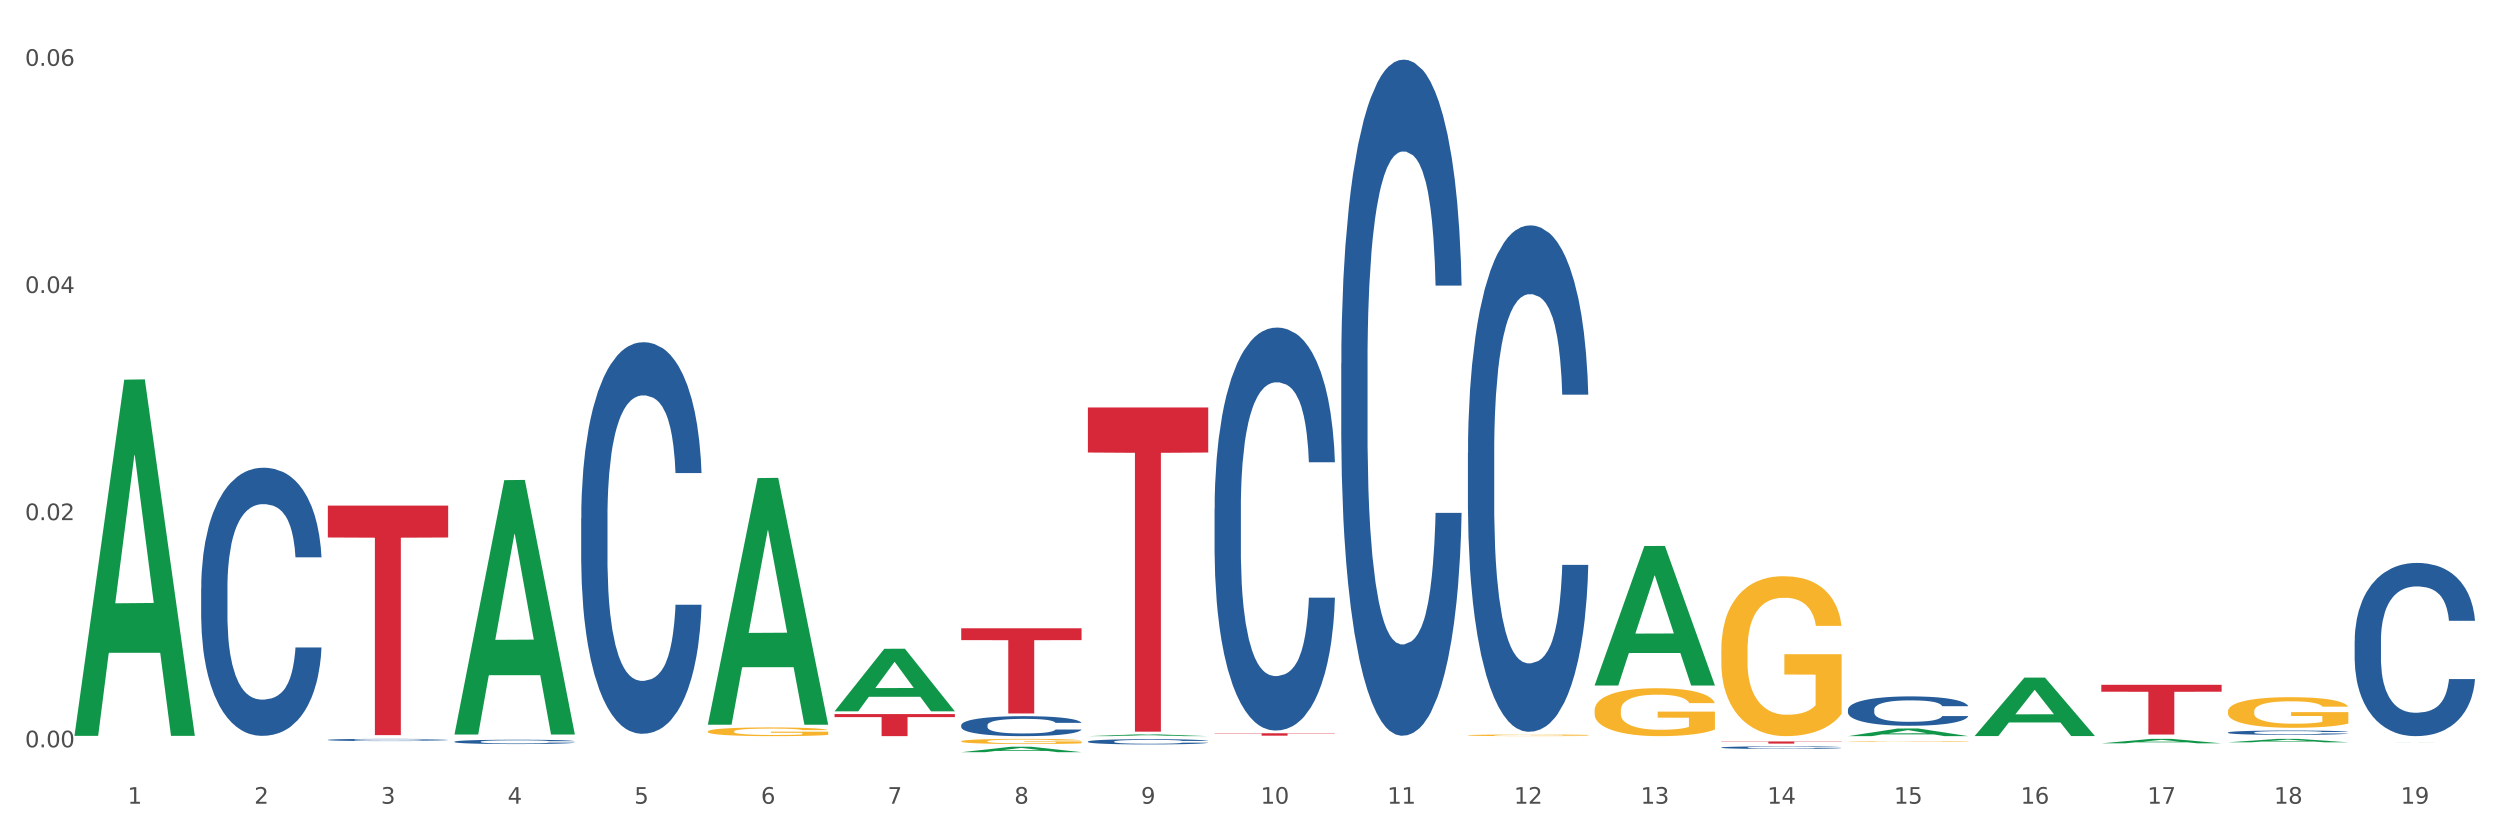 <?xml version="1.0" encoding="utf-8" standalone="no"?>
<!DOCTYPE svg PUBLIC "-//W3C//DTD SVG 1.1//EN"
  "http://www.w3.org/Graphics/SVG/1.1/DTD/svg11.dtd">
<svg xmlns:xlink="http://www.w3.org/1999/xlink" width="1080pt" height="360pt" viewBox="0 0 1080 360" xmlns="http://www.w3.org/2000/svg" version="1.1">
 <rect x="0" y="0" width="1080" height="360" fill="#333333" stroke="none"/>
 <defs>
  <style type="text/css">*{stroke-linejoin: round; stroke-linecap: butt}</style>
 </defs>
 <g id="figure_1">
  <g id="patch_1">
   <path d="M 0 360 
L 1080 360 
L 1080 0 
L 0 0 
z
" style="fill: #ffffff; stroke: #ffffff; stroke-linejoin: miter"/>
  </g>
  <g id="axes_1">
   <g id="matplotlib.axis_1">
    <g id="xtick_1">
     <g id="text_1">
      <!-- 1 -->
      <g style="fill: #4d4d4d" transform="translate(55.115 347.204) scale(0.096 -0.096)">
       <defs>
        <path id="DejaVuSans-31" d="M 794 531 
L 1825 531 
L 1825 4091 
L 703 3866 
L 703 4441 
L 1819 4666 
L 2450 4666 
L 2450 531 
L 3481 531 
L 3481 0 
L 794 0 
L 794 531 
z
" transform="scale(0.016)"/>
       </defs>
       <use xlink:href="#DejaVuSans-31"/>
      </g>
     </g>
    </g>
    <g id="xtick_2">
     <g id="text_2">
      <!-- 2 -->
      <g style="fill: #4d4d4d" transform="translate(109.839 347.204) scale(0.096 -0.096)">
       <defs>
        <path id="DejaVuSans-32" d="M 1228 531 
L 3431 531 
L 3431 0 
L 469 0 
L 469 531 
Q 828 903 1448 1529 
Q 2069 2156 2228 2338 
Q 2531 2678 2651 2914 
Q 2772 3150 2772 3378 
Q 2772 3750 2511 3984 
Q 2250 4219 1831 4219 
Q 1534 4219 1204 4116 
Q 875 4013 500 3803 
L 500 4441 
Q 881 4594 1212 4672 
Q 1544 4750 1819 4750 
Q 2544 4750 2975 4387 
Q 3406 4025 3406 3419 
Q 3406 3131 3298 2873 
Q 3191 2616 2906 2266 
Q 2828 2175 2409 1742 
Q 1991 1309 1228 531 
z
" transform="scale(0.016)"/>
       </defs>
       <use xlink:href="#DejaVuSans-32"/>
      </g>
     </g>
    </g>
    <g id="xtick_3">
     <g id="text_3">
      <!-- 3 -->
      <g style="fill: #4d4d4d" transform="translate(164.564 347.204) scale(0.096 -0.096)">
       <defs>
        <path id="DejaVuSans-33" d="M 2597 2516 
Q 3050 2419 3304 2112 
Q 3559 1806 3559 1356 
Q 3559 666 3084 287 
Q 2609 -91 1734 -91 
Q 1441 -91 1130 -33 
Q 819 25 488 141 
L 488 750 
Q 750 597 1062 519 
Q 1375 441 1716 441 
Q 2309 441 2620 675 
Q 2931 909 2931 1356 
Q 2931 1769 2642 2001 
Q 2353 2234 1838 2234 
L 1294 2234 
L 1294 2753 
L 1863 2753 
Q 2328 2753 2575 2939 
Q 2822 3125 2822 3475 
Q 2822 3834 2567 4026 
Q 2313 4219 1838 4219 
Q 1578 4219 1281 4162 
Q 984 4106 628 3988 
L 628 4550 
Q 988 4650 1302 4700 
Q 1616 4750 1894 4750 
Q 2613 4750 3031 4423 
Q 3450 4097 3450 3541 
Q 3450 3153 3228 2886 
Q 3006 2619 2597 2516 
z
" transform="scale(0.016)"/>
       </defs>
       <use xlink:href="#DejaVuSans-33"/>
      </g>
     </g>
    </g>
    <g id="xtick_4">
     <g id="text_4">
      <!-- 4 -->
      <g style="fill: #4d4d4d" transform="translate(219.288 347.204) scale(0.096 -0.096)">
       <defs>
        <path id="DejaVuSans-34" d="M 2419 4116 
L 825 1625 
L 2419 1625 
L 2419 4116 
z
M 2253 4666 
L 3047 4666 
L 3047 1625 
L 3713 1625 
L 3713 1100 
L 3047 1100 
L 3047 0 
L 2419 0 
L 2419 1100 
L 313 1100 
L 313 1709 
L 2253 4666 
z
" transform="scale(0.016)"/>
       </defs>
       <use xlink:href="#DejaVuSans-34"/>
      </g>
     </g>
    </g>
    <g id="xtick_5">
     <g id="text_5">
      <!-- 5 -->
      <g style="fill: #4d4d4d" transform="translate(274.012 347.204) scale(0.096 -0.096)">
       <defs>
        <path id="DejaVuSans-35" d="M 691 4666 
L 3169 4666 
L 3169 4134 
L 1269 4134 
L 1269 2991 
Q 1406 3038 1543 3061 
Q 1681 3084 1819 3084 
Q 2600 3084 3056 2656 
Q 3513 2228 3513 1497 
Q 3513 744 3044 326 
Q 2575 -91 1722 -91 
Q 1428 -91 1123 -41 
Q 819 9 494 109 
L 494 744 
Q 775 591 1075 516 
Q 1375 441 1709 441 
Q 2250 441 2565 725 
Q 2881 1009 2881 1497 
Q 2881 1984 2565 2268 
Q 2250 2553 1709 2553 
Q 1456 2553 1204 2497 
Q 953 2441 691 2322 
L 691 4666 
z
" transform="scale(0.016)"/>
       </defs>
       <use xlink:href="#DejaVuSans-35"/>
      </g>
     </g>
    </g>
    <g id="xtick_6">
     <g id="text_6">
      <!-- 6 -->
      <g style="fill: #4d4d4d" transform="translate(328.736 347.204) scale(0.096 -0.096)">
       <defs>
        <path id="DejaVuSans-36" d="M 2113 2584 
Q 1688 2584 1439 2293 
Q 1191 2003 1191 1497 
Q 1191 994 1439 701 
Q 1688 409 2113 409 
Q 2538 409 2786 701 
Q 3034 994 3034 1497 
Q 3034 2003 2786 2293 
Q 2538 2584 2113 2584 
z
M 3366 4563 
L 3366 3988 
Q 3128 4100 2886 4159 
Q 2644 4219 2406 4219 
Q 1781 4219 1451 3797 
Q 1122 3375 1075 2522 
Q 1259 2794 1537 2939 
Q 1816 3084 2150 3084 
Q 2853 3084 3261 2657 
Q 3669 2231 3669 1497 
Q 3669 778 3244 343 
Q 2819 -91 2113 -91 
Q 1303 -91 875 529 
Q 447 1150 447 2328 
Q 447 3434 972 4092 
Q 1497 4750 2381 4750 
Q 2619 4750 2861 4703 
Q 3103 4656 3366 4563 
z
" transform="scale(0.016)"/>
       </defs>
       <use xlink:href="#DejaVuSans-36"/>
      </g>
     </g>
    </g>
    <g id="xtick_7">
     <g id="text_7">
      <!-- 7 -->
      <g style="fill: #4d4d4d" transform="translate(383.461 347.204) scale(0.096 -0.096)">
       <defs>
        <path id="DejaVuSans-37" d="M 525 4666 
L 3525 4666 
L 3525 4397 
L 1831 0 
L 1172 0 
L 2766 4134 
L 525 4134 
L 525 4666 
z
" transform="scale(0.016)"/>
       </defs>
       <use xlink:href="#DejaVuSans-37"/>
      </g>
     </g>
    </g>
    <g id="xtick_8">
     <g id="text_8">
      <!-- 8 -->
      <g style="fill: #4d4d4d" transform="translate(438.185 347.204) scale(0.096 -0.096)">
       <defs>
        <path id="DejaVuSans-38" d="M 2034 2216 
Q 1584 2216 1326 1975 
Q 1069 1734 1069 1313 
Q 1069 891 1326 650 
Q 1584 409 2034 409 
Q 2484 409 2743 651 
Q 3003 894 3003 1313 
Q 3003 1734 2745 1975 
Q 2488 2216 2034 2216 
z
M 1403 2484 
Q 997 2584 770 2862 
Q 544 3141 544 3541 
Q 544 4100 942 4425 
Q 1341 4750 2034 4750 
Q 2731 4750 3128 4425 
Q 3525 4100 3525 3541 
Q 3525 3141 3298 2862 
Q 3072 2584 2669 2484 
Q 3125 2378 3379 2068 
Q 3634 1759 3634 1313 
Q 3634 634 3220 271 
Q 2806 -91 2034 -91 
Q 1263 -91 848 271 
Q 434 634 434 1313 
Q 434 1759 690 2068 
Q 947 2378 1403 2484 
z
M 1172 3481 
Q 1172 3119 1398 2916 
Q 1625 2713 2034 2713 
Q 2441 2713 2670 2916 
Q 2900 3119 2900 3481 
Q 2900 3844 2670 4047 
Q 2441 4250 2034 4250 
Q 1625 4250 1398 4047 
Q 1172 3844 1172 3481 
z
" transform="scale(0.016)"/>
       </defs>
       <use xlink:href="#DejaVuSans-38"/>
      </g>
     </g>
    </g>
    <g id="xtick_9">
     <g id="text_9">
      <!-- 9 -->
      <g style="fill: #4d4d4d" transform="translate(492.909 347.204) scale(0.096 -0.096)">
       <defs>
        <path id="DejaVuSans-39" d="M 703 97 
L 703 672 
Q 941 559 1184 500 
Q 1428 441 1663 441 
Q 2288 441 2617 861 
Q 2947 1281 2994 2138 
Q 2813 1869 2534 1725 
Q 2256 1581 1919 1581 
Q 1219 1581 811 2004 
Q 403 2428 403 3163 
Q 403 3881 828 4315 
Q 1253 4750 1959 4750 
Q 2769 4750 3195 4129 
Q 3622 3509 3622 2328 
Q 3622 1225 3098 567 
Q 2575 -91 1691 -91 
Q 1453 -91 1209 -44 
Q 966 3 703 97 
z
M 1959 2075 
Q 2384 2075 2632 2365 
Q 2881 2656 2881 3163 
Q 2881 3666 2632 3958 
Q 2384 4250 1959 4250 
Q 1534 4250 1286 3958 
Q 1038 3666 1038 3163 
Q 1038 2656 1286 2365 
Q 1534 2075 1959 2075 
z
" transform="scale(0.016)"/>
       </defs>
       <use xlink:href="#DejaVuSans-39"/>
      </g>
     </g>
    </g>
    <g id="xtick_10">
     <g id="text_10">
      <!-- 10 -->
      <g style="fill: #4d4d4d" transform="translate(544.58 347.204) scale(0.096 -0.096)">
       <defs>
        <path id="DejaVuSans-30" d="M 2034 4250 
Q 1547 4250 1301 3770 
Q 1056 3291 1056 2328 
Q 1056 1369 1301 889 
Q 1547 409 2034 409 
Q 2525 409 2770 889 
Q 3016 1369 3016 2328 
Q 3016 3291 2770 3770 
Q 2525 4250 2034 4250 
z
M 2034 4750 
Q 2819 4750 3233 4129 
Q 3647 3509 3647 2328 
Q 3647 1150 3233 529 
Q 2819 -91 2034 -91 
Q 1250 -91 836 529 
Q 422 1150 422 2328 
Q 422 3509 836 4129 
Q 1250 4750 2034 4750 
z
" transform="scale(0.016)"/>
       </defs>
       <use xlink:href="#DejaVuSans-31"/>
       <use xlink:href="#DejaVuSans-30" transform="translate(63.623 0)"/>
      </g>
     </g>
    </g>
    <g id="xtick_11">
     <g id="text_11">
      <!-- 11 -->
      <g style="fill: #4d4d4d" transform="translate(599.304 347.204) scale(0.096 -0.096)">
       <use xlink:href="#DejaVuSans-31"/>
       <use xlink:href="#DejaVuSans-31" transform="translate(63.623 0)"/>
      </g>
     </g>
    </g>
    <g id="xtick_12">
     <g id="text_12">
      <!-- 12 -->
      <g style="fill: #4d4d4d" transform="translate(654.028 347.204) scale(0.096 -0.096)">
       <use xlink:href="#DejaVuSans-31"/>
       <use xlink:href="#DejaVuSans-32" transform="translate(63.623 0)"/>
      </g>
     </g>
    </g>
    <g id="xtick_13">
     <g id="text_13">
      <!-- 13 -->
      <g style="fill: #4d4d4d" transform="translate(708.752 347.204) scale(0.096 -0.096)">
       <use xlink:href="#DejaVuSans-31"/>
       <use xlink:href="#DejaVuSans-33" transform="translate(63.623 0)"/>
      </g>
     </g>
    </g>
    <g id="xtick_14">
     <g id="text_14">
      <!-- 14 -->
      <g style="fill: #4d4d4d" transform="translate(763.477 347.204) scale(0.096 -0.096)">
       <use xlink:href="#DejaVuSans-31"/>
       <use xlink:href="#DejaVuSans-34" transform="translate(63.623 0)"/>
      </g>
     </g>
    </g>
    <g id="xtick_15">
     <g id="text_15">
      <!-- 15 -->
      <g style="fill: #4d4d4d" transform="translate(818.201 347.204) scale(0.096 -0.096)">
       <use xlink:href="#DejaVuSans-31"/>
       <use xlink:href="#DejaVuSans-35" transform="translate(63.623 0)"/>
      </g>
     </g>
    </g>
    <g id="xtick_16">
     <g id="text_16">
      <!-- 16 -->
      <g style="fill: #4d4d4d" transform="translate(872.925 347.204) scale(0.096 -0.096)">
       <use xlink:href="#DejaVuSans-31"/>
       <use xlink:href="#DejaVuSans-36" transform="translate(63.623 0)"/>
      </g>
     </g>
    </g>
    <g id="xtick_17">
     <g id="text_17">
      <!-- 17 -->
      <g style="fill: #4d4d4d" transform="translate(927.649 347.204) scale(0.096 -0.096)">
       <use xlink:href="#DejaVuSans-31"/>
       <use xlink:href="#DejaVuSans-37" transform="translate(63.623 0)"/>
      </g>
     </g>
    </g>
    <g id="xtick_18">
     <g id="text_18">
      <!-- 18 -->
      <g style="fill: #4d4d4d" transform="translate(982.374 347.204) scale(0.096 -0.096)">
       <use xlink:href="#DejaVuSans-31"/>
       <use xlink:href="#DejaVuSans-38" transform="translate(63.623 0)"/>
      </g>
     </g>
    </g>
    <g id="xtick_19">
     <g id="text_19">
      <!-- 19 -->
      <g style="fill: #4d4d4d" transform="translate(1037.098 347.204) scale(0.096 -0.096)">
       <use xlink:href="#DejaVuSans-31"/>
       <use xlink:href="#DejaVuSans-39" transform="translate(63.623 0)"/>
      </g>
     </g>
    </g>
    <g id="xtick_20"/>
    <g id="xtick_21"/>
    <g id="xtick_22"/>
    <g id="xtick_23"/>
    <g id="xtick_24"/>
    <g id="xtick_25"/>
    <g id="xtick_26"/>
    <g id="xtick_27"/>
    <g id="xtick_28"/>
    <g id="xtick_29"/>
    <g id="xtick_30"/>
    <g id="xtick_31"/>
    <g id="xtick_32"/>
    <g id="xtick_33"/>
    <g id="xtick_34"/>
    <g id="xtick_35"/>
    <g id="xtick_36"/>
    <g id="xtick_37"/>
   </g>
   <g id="matplotlib.axis_2">
    <g id="ytick_1">
     <g id="text_20">
      <!-- 0.00 -->
      <g style="fill: #4d4d4d" transform="translate(10.8 322.839) scale(0.096 -0.096)">
       <defs>
        <path id="DejaVuSans-2e" d="M 684 794 
L 1344 794 
L 1344 0 
L 684 0 
L 684 794 
z
" transform="scale(0.016)"/>
       </defs>
       <use xlink:href="#DejaVuSans-30"/>
       <use xlink:href="#DejaVuSans-2e" transform="translate(63.623 0)"/>
       <use xlink:href="#DejaVuSans-30" transform="translate(95.41 0)"/>
       <use xlink:href="#DejaVuSans-30" transform="translate(159.033 0)"/>
      </g>
     </g>
    </g>
    <g id="ytick_2">
     <g id="text_21">
      <!-- 0.02 -->
      <g style="fill: #4d4d4d" transform="translate(10.8 224.706) scale(0.096 -0.096)">
       <use xlink:href="#DejaVuSans-30"/>
       <use xlink:href="#DejaVuSans-2e" transform="translate(63.623 0)"/>
       <use xlink:href="#DejaVuSans-30" transform="translate(95.41 0)"/>
       <use xlink:href="#DejaVuSans-32" transform="translate(159.033 0)"/>
      </g>
     </g>
    </g>
    <g id="ytick_3">
     <g id="text_22">
      <!-- 0.04 -->
      <g style="fill: #4d4d4d" transform="translate(10.8 126.572) scale(0.096 -0.096)">
       <use xlink:href="#DejaVuSans-30"/>
       <use xlink:href="#DejaVuSans-2e" transform="translate(63.623 0)"/>
       <use xlink:href="#DejaVuSans-30" transform="translate(95.41 0)"/>
       <use xlink:href="#DejaVuSans-34" transform="translate(159.033 0)"/>
      </g>
     </g>
    </g>
    <g id="ytick_4">
     <g id="text_23">
      <!-- 0.06 -->
      <g style="fill: #4d4d4d" transform="translate(10.8 28.439) scale(0.096 -0.096)">
       <use xlink:href="#DejaVuSans-30"/>
       <use xlink:href="#DejaVuSans-2e" transform="translate(63.623 0)"/>
       <use xlink:href="#DejaVuSans-30" transform="translate(95.41 0)"/>
       <use xlink:href="#DejaVuSans-36" transform="translate(159.033 0)"/>
      </g>
     </g>
    </g>
    <g id="ytick_5"/>
    <g id="ytick_6"/>
    <g id="ytick_7"/>
   </g>
   <g id="PolyCollection_1">
    <path d="M 32.175 317.594 
L 32.229 317.45 
L 53.667 164.023 
L 62.564 163.878 
L 84.163 317.884 
L 73.873 317.884 
L 69.21 282.021 
L 47.075 282.021 
L 46.914 282.6 
L 42.412 317.884 
L 32.175 317.884 
L 32.175 317.594 
L 49.862 260.62 
L 66.423 260.475 
L 58.223 196.704 
L 58.115 196.415 
L 58.008 196.849 
L 49.808 260.475 
L 49.862 260.62 
L 32.175 317.594 
z
" clip-path="url(#p902eeee336)" style="fill: #109648"/>
    <path d="M 743.591 322.923 
L 743.652 322.922 
L 743.652 322.892 
L 743.836 322.853 
L 744.512 322.779 
L 745.373 322.724 
L 746.848 322.659 
L 747.646 322.632 
L 748.691 322.601 
L 750.842 322.552 
L 753.3 322.51 
L 755.021 322.487 
L 756.311 322.473 
L 759.199 322.447 
L 760.858 322.435 
L 762.579 322.426 
L 764.054 322.419 
L 766.512 322.412 
L 768.478 322.409 
L 770.752 322.408 
L 772.657 322.409 
L 775.177 322.413 
L 778.864 322.426 
L 780.277 322.433 
L 782.182 322.446 
L 784.149 322.462 
L 785.746 322.479 
L 787.59 322.503 
L 789.495 322.534 
L 791.338 322.574 
L 792.629 322.611 
L 793.674 322.65 
L 794.595 322.697 
L 795.271 322.748 
L 795.579 322.791 
L 784.333 322.791 
L 784.026 322.752 
L 783.411 322.71 
L 782.797 322.682 
L 782.121 322.659 
L 781.076 322.633 
L 780.154 322.616 
L 778.618 322.596 
L 777.205 322.584 
L 776.037 322.576 
L 774.624 322.57 
L 771.613 322.564 
L 769.462 322.564 
L 768.11 322.566 
L 766.451 322.571 
L 765.037 322.578 
L 763.378 322.591 
L 762.088 322.605 
L 760.797 322.622 
L 760.06 322.635 
L 758.953 322.658 
L 758.216 322.677 
L 757.233 322.709 
L 756.68 322.732 
L 755.697 322.792 
L 755.266 322.836 
L 755.082 322.866 
L 754.959 322.9 
L 754.959 323.063 
L 755.328 323.136 
L 755.635 323.167 
L 756.127 323.203 
L 757.048 323.249 
L 758.4 323.294 
L 759.814 323.327 
L 760.981 323.346 
L 762.088 323.361 
L 763.194 323.373 
L 764.546 323.383 
L 765.652 323.389 
L 767.311 323.396 
L 769.277 323.399 
L 770.814 323.399 
L 773.948 323.393 
L 775.361 323.388 
L 776.713 323.381 
L 778.188 323.369 
L 779.355 323.357 
L 780.031 323.347 
L 781.138 323.328 
L 781.998 323.307 
L 782.735 323.283 
L 783.227 323.262 
L 783.78 323.23 
L 784.21 323.195 
L 784.333 323.176 
L 795.579 323.176 
L 795.333 323.214 
L 794.903 323.25 
L 794.042 323.299 
L 793.366 323.328 
L 792.322 323.362 
L 791.216 323.391 
L 789.679 323.424 
L 788.266 323.448 
L 786.791 323.469 
L 785.193 323.488 
L 782.305 323.514 
L 781.26 323.521 
L 779.048 323.534 
L 777.327 323.541 
L 774.808 323.548 
L 772.227 323.553 
L 769.523 323.554 
L 767.127 323.551 
L 764.484 323.545 
L 762.825 323.539 
L 760.981 323.53 
L 758.831 323.515 
L 756.803 323.497 
L 754.898 323.476 
L 753.116 323.452 
L 751.456 323.425 
L 749.306 323.38 
L 747.708 323.336 
L 746.54 323.295 
L 745.741 323.261 
L 744.943 323.217 
L 744.512 323.186 
L 743.836 323.113 
L 743.591 323.045 
L 743.591 322.923 
z
" clip-path="url(#p902eeee336)" style="fill: #255c99"/>
    <path d="M 634.142 195.661 
L 634.203 195.462 
L 634.203 189.867 
L 634.388 182.275 
L 635.064 168.288 
L 635.924 157.699 
L 637.399 145.311 
L 638.198 140.116 
L 639.243 134.322 
L 641.393 124.931 
L 643.851 116.939 
L 645.572 112.544 
L 646.863 109.746 
L 649.751 104.751 
L 651.41 102.554 
L 653.131 100.755 
L 654.605 99.557 
L 657.063 98.158 
L 659.03 97.559 
L 661.304 97.359 
L 663.209 97.559 
L 665.728 98.358 
L 669.415 100.755 
L 670.829 102.154 
L 672.734 104.552 
L 674.7 107.748 
L 676.298 110.945 
L 678.141 115.541 
L 680.046 121.535 
L 681.89 129.127 
L 683.18 136.12 
L 684.225 143.513 
L 685.147 152.504 
L 685.823 162.294 
L 686.13 170.486 
L 674.884 170.486 
L 674.577 163.094 
L 673.963 155.102 
L 673.348 149.707 
L 672.672 145.311 
L 671.628 140.316 
L 670.706 137.119 
L 669.169 133.323 
L 667.756 130.925 
L 666.588 129.527 
L 665.175 128.328 
L 662.164 127.129 
L 660.013 127.129 
L 658.661 127.529 
L 657.002 128.528 
L 655.589 129.926 
L 653.929 132.324 
L 652.639 134.922 
L 651.348 138.318 
L 650.611 140.716 
L 649.505 145.111 
L 648.768 148.708 
L 647.784 154.902 
L 647.231 159.297 
L 646.248 170.686 
L 645.818 179.078 
L 645.633 184.872 
L 645.511 191.266 
L 645.511 222.435 
L 645.879 236.421 
L 646.187 242.415 
L 646.678 249.208 
L 647.6 257.999 
L 648.952 266.591 
L 650.365 272.785 
L 651.533 276.581 
L 652.639 279.378 
L 653.745 281.576 
L 655.097 283.574 
L 656.203 284.773 
L 657.862 285.972 
L 659.829 286.571 
L 661.365 286.571 
L 664.499 285.572 
L 665.913 284.573 
L 667.264 283.175 
L 668.739 280.977 
L 669.907 278.579 
L 670.583 276.781 
L 671.689 272.985 
L 672.549 268.989 
L 673.287 264.393 
L 673.778 260.397 
L 674.331 254.403 
L 674.762 247.61 
L 674.884 244.013 
L 686.13 244.013 
L 685.884 251.206 
L 685.454 258.199 
L 684.594 267.59 
L 683.918 272.985 
L 682.873 279.578 
L 681.767 285.173 
L 680.231 291.366 
L 678.817 295.962 
L 677.342 299.958 
L 675.745 303.554 
L 672.857 308.549 
L 671.812 309.948 
L 669.6 312.346 
L 667.879 313.744 
L 665.359 315.143 
L 662.778 315.942 
L 660.075 316.142 
L 657.678 315.742 
L 655.036 314.543 
L 653.376 313.345 
L 651.533 311.546 
L 649.382 308.749 
L 647.354 305.353 
L 645.449 301.357 
L 643.667 296.761 
L 642.008 291.566 
L 639.857 282.975 
L 638.259 274.583 
L 637.092 266.791 
L 636.293 260.197 
L 635.494 251.806 
L 635.064 246.011 
L 634.388 232.025 
L 634.142 219.038 
L 634.142 195.661 
z
" clip-path="url(#p902eeee336)" style="fill: #255c99"/>
    <path d="M 579.418 157.005 
L 579.479 156.738 
L 579.479 149.269 
L 579.664 139.132 
L 580.34 120.459 
L 581.2 106.321 
L 582.675 89.781 
L 583.474 82.846 
L 584.518 75.11 
L 586.669 62.572 
L 589.127 51.902 
L 590.848 46.033 
L 592.138 42.299 
L 595.026 35.63 
L 596.686 32.695 
L 598.406 30.294 
L 599.881 28.694 
L 602.339 26.827 
L 604.306 26.026 
L 606.579 25.759 
L 608.484 26.026 
L 611.004 27.093 
L 614.691 30.294 
L 616.104 32.162 
L 618.009 35.363 
L 619.976 39.631 
L 621.574 43.899 
L 623.417 50.035 
L 625.322 58.037 
L 627.166 68.174 
L 628.456 77.511 
L 629.501 87.381 
L 630.423 99.385 
L 631.099 112.456 
L 631.406 123.393 
L 620.16 123.393 
L 619.853 113.523 
L 619.238 102.853 
L 618.624 95.65 
L 617.948 89.781 
L 616.903 83.113 
L 615.981 78.844 
L 614.445 73.776 
L 613.032 70.575 
L 611.864 68.708 
L 610.451 67.107 
L 607.44 65.506 
L 605.289 65.506 
L 603.937 66.04 
L 602.278 67.374 
L 600.864 69.241 
L 599.205 72.442 
L 597.915 75.91 
L 596.624 80.445 
L 595.887 83.646 
L 594.781 89.515 
L 594.043 94.316 
L 593.06 102.586 
L 592.507 108.455 
L 591.524 123.66 
L 591.094 134.864 
L 590.909 142.6 
L 590.786 151.136 
L 590.786 192.75 
L 591.155 211.423 
L 591.462 219.426 
L 591.954 228.496 
L 592.876 240.233 
L 594.228 251.704 
L 595.641 259.973 
L 596.809 265.042 
L 597.915 268.776 
L 599.021 271.711 
L 600.373 274.378 
L 601.479 275.979 
L 603.138 277.579 
L 605.105 278.38 
L 606.641 278.38 
L 609.775 277.046 
L 611.188 275.712 
L 612.54 273.845 
L 614.015 270.91 
L 615.183 267.709 
L 615.859 265.308 
L 616.965 260.24 
L 617.825 254.905 
L 618.562 248.769 
L 619.054 243.434 
L 619.607 235.432 
L 620.037 226.362 
L 620.16 221.56 
L 631.406 221.56 
L 631.16 231.163 
L 630.73 240.5 
L 629.87 253.038 
L 629.194 260.24 
L 628.149 269.043 
L 627.043 276.512 
L 625.506 284.782 
L 624.093 290.917 
L 622.618 296.252 
L 621.02 301.054 
L 618.132 307.723 
L 617.088 309.59 
L 614.875 312.791 
L 613.155 314.659 
L 610.635 316.526 
L 608.054 317.593 
L 605.35 317.86 
L 602.954 317.326 
L 600.311 315.726 
L 598.652 314.125 
L 596.809 311.724 
L 594.658 307.99 
L 592.63 303.455 
L 590.725 298.12 
L 588.943 291.984 
L 587.284 285.049 
L 585.133 273.578 
L 583.535 262.374 
L 582.367 251.971 
L 581.569 243.168 
L 580.77 231.964 
L 580.34 224.228 
L 579.664 205.555 
L 579.418 188.215 
L 579.418 157.005 
z
" clip-path="url(#p902eeee336)" style="fill: #255c99"/>
    <path d="M 524.693 219.727 
L 524.755 219.568 
L 524.755 215.117 
L 524.939 209.075 
L 525.615 197.945 
L 526.476 189.518 
L 527.95 179.661 
L 528.749 175.527 
L 529.794 170.916 
L 531.945 163.443 
L 534.403 157.083 
L 536.123 153.585 
L 537.414 151.359 
L 540.302 147.384 
L 541.961 145.635 
L 543.682 144.204 
L 545.157 143.25 
L 547.615 142.138 
L 549.581 141.661 
L 551.855 141.502 
L 553.76 141.661 
L 556.28 142.297 
L 559.967 144.204 
L 561.38 145.317 
L 563.285 147.225 
L 565.252 149.769 
L 566.849 152.313 
L 568.693 155.97 
L 570.598 160.74 
L 572.441 166.782 
L 573.732 172.347 
L 574.777 178.23 
L 575.698 185.384 
L 576.374 193.175 
L 576.682 199.694 
L 565.436 199.694 
L 565.129 193.811 
L 564.514 187.451 
L 563.9 183.158 
L 563.224 179.661 
L 562.179 175.686 
L 561.257 173.142 
L 559.721 170.121 
L 558.307 168.213 
L 557.14 167.1 
L 555.727 166.146 
L 552.715 165.192 
L 550.565 165.192 
L 549.213 165.51 
L 547.553 166.305 
L 546.14 167.418 
L 544.481 169.326 
L 543.19 171.393 
L 541.9 174.096 
L 541.163 176.004 
L 540.056 179.502 
L 539.319 182.363 
L 538.336 187.292 
L 537.783 190.79 
L 536.799 199.853 
L 536.369 206.531 
L 536.185 211.142 
L 536.062 216.23 
L 536.062 241.033 
L 536.431 252.163 
L 536.738 256.933 
L 537.23 262.338 
L 538.151 269.334 
L 539.503 276.171 
L 540.917 281.1 
L 542.084 284.121 
L 543.19 286.347 
L 544.297 288.096 
L 545.648 289.686 
L 546.755 290.64 
L 548.414 291.594 
L 550.38 292.071 
L 551.917 292.071 
L 555.051 291.276 
L 556.464 290.481 
L 557.816 289.368 
L 559.291 287.619 
L 560.458 285.711 
L 561.134 284.28 
L 562.24 281.259 
L 563.101 278.079 
L 563.838 274.422 
L 564.33 271.242 
L 564.883 266.472 
L 565.313 261.066 
L 565.436 258.204 
L 576.682 258.204 
L 576.436 263.928 
L 576.006 269.493 
L 575.145 276.966 
L 574.469 281.259 
L 573.425 286.506 
L 572.318 290.958 
L 570.782 295.886 
L 569.369 299.543 
L 567.894 302.723 
L 566.296 305.585 
L 563.408 309.56 
L 562.363 310.673 
L 560.151 312.581 
L 558.43 313.694 
L 555.911 314.807 
L 553.33 315.443 
L 550.626 315.602 
L 548.229 315.284 
L 545.587 314.33 
L 543.928 313.376 
L 542.084 311.945 
L 539.933 309.719 
L 537.906 307.016 
L 536.001 303.836 
L 534.218 300.179 
L 532.559 296.045 
L 530.408 289.209 
L 528.811 282.531 
L 527.643 276.33 
L 526.844 271.083 
L 526.045 264.405 
L 525.615 259.794 
L 524.939 248.665 
L 524.693 238.33 
L 524.693 219.727 
z
" clip-path="url(#p902eeee336)" style="fill: #255c99"/>
    <path d="M 415.245 320.224 
L 415.306 320.222 
L 415.306 320.148 
L 415.429 320.085 
L 416.043 319.932 
L 416.964 319.806 
L 417.639 319.738 
L 418.314 319.683 
L 419.112 319.628 
L 420.094 319.571 
L 421.874 319.488 
L 422.979 319.445 
L 424.329 319.4 
L 426.784 319.335 
L 428.564 319.298 
L 430.406 319.267 
L 433.413 319.231 
L 435.377 319.214 
L 437.464 319.202 
L 439.981 319.194 
L 441.883 319.192 
L 446.057 319.198 
L 449.617 319.216 
L 451.336 319.231 
L 453.545 319.255 
L 454.712 319.272 
L 456.614 319.304 
L 458.579 319.347 
L 459.929 319.384 
L 461.954 319.453 
L 463.489 319.522 
L 464.901 319.608 
L 465.637 319.667 
L 466.19 319.722 
L 466.681 319.785 
L 467.172 319.885 
L 456.123 319.885 
L 455.694 319.814 
L 455.019 319.747 
L 454.036 319.681 
L 453.177 319.641 
L 451.704 319.59 
L 450.354 319.557 
L 448.942 319.532 
L 447.223 319.512 
L 445.873 319.502 
L 443.97 319.494 
L 440.226 319.496 
L 437.71 319.512 
L 435.991 319.532 
L 434.886 319.551 
L 433.904 319.571 
L 432.799 319.6 
L 431.51 319.643 
L 430.59 319.681 
L 429.669 319.73 
L 428.932 319.779 
L 428.257 319.836 
L 427.705 319.897 
L 427.275 319.961 
L 426.907 320.038 
L 426.6 320.167 
L 426.6 320.446 
L 426.723 320.509 
L 427.03 320.593 
L 427.398 320.656 
L 428.012 320.731 
L 428.564 320.782 
L 429.608 320.856 
L 430.774 320.917 
L 431.695 320.956 
L 432.615 320.988 
L 434.211 321.033 
L 435.991 321.07 
L 437.526 321.092 
L 439.612 321.113 
L 441.024 321.121 
L 442.252 321.125 
L 445.259 321.125 
L 447.408 321.119 
L 449.801 321.104 
L 451.643 321.086 
L 453.177 321.064 
L 454.896 321.027 
L 456.001 320.992 
L 456.001 320.566 
L 442.497 320.564 
L 442.497 320.281 
L 467.233 320.281 
L 467.233 321.113 
L 466.19 321.155 
L 465.023 321.194 
L 463.796 321.229 
L 461.954 321.272 
L 459.745 321.312 
L 457.781 321.341 
L 455.694 321.365 
L 453.239 321.388 
L 450.047 321.408 
L 448.083 321.416 
L 445.628 321.423 
L 442.743 321.425 
L 440.226 321.42 
L 437.771 321.41 
L 435.193 321.392 
L 432.677 321.365 
L 430.774 321.339 
L 428.871 321.306 
L 426.846 321.263 
L 425.25 321.223 
L 424.022 321.186 
L 422.672 321.139 
L 421.199 321.078 
L 420.094 321.023 
L 419.112 320.966 
L 418.068 320.892 
L 417.332 320.829 
L 416.595 320.75 
L 416.166 320.691 
L 415.675 320.599 
L 415.306 320.47 
L 415.245 320.224 
z
" clip-path="url(#p902eeee336)" style="fill: #f7b32b"/>
    <path d="M 415.245 313.261 
L 415.306 313.253 
L 415.306 313.033 
L 415.491 312.733 
L 416.167 312.181 
L 417.027 311.762 
L 418.502 311.273 
L 419.301 311.068 
L 420.345 310.84 
L 422.496 310.469 
L 424.954 310.153 
L 426.675 309.98 
L 427.965 309.869 
L 430.854 309.672 
L 432.513 309.585 
L 434.233 309.514 
L 435.708 309.467 
L 438.166 309.412 
L 440.133 309.388 
L 442.407 309.38 
L 444.312 309.388 
L 446.831 309.42 
L 450.518 309.514 
L 451.932 309.569 
L 453.837 309.664 
L 455.803 309.79 
L 457.401 309.917 
L 459.244 310.098 
L 461.149 310.335 
L 462.993 310.634 
L 464.283 310.911 
L 465.328 311.202 
L 466.25 311.557 
L 466.926 311.944 
L 467.233 312.267 
L 455.987 312.267 
L 455.68 311.975 
L 455.066 311.66 
L 454.451 311.447 
L 453.775 311.273 
L 452.73 311.076 
L 451.809 310.95 
L 450.272 310.8 
L 448.859 310.705 
L 447.691 310.65 
L 446.278 310.603 
L 443.267 310.556 
L 441.116 310.556 
L 439.764 310.571 
L 438.105 310.611 
L 436.692 310.666 
L 435.032 310.761 
L 433.742 310.863 
L 432.451 310.997 
L 431.714 311.092 
L 430.608 311.266 
L 429.87 311.408 
L 428.887 311.652 
L 428.334 311.826 
L 427.351 312.275 
L 426.921 312.607 
L 426.736 312.835 
L 426.613 313.088 
L 426.613 314.318 
L 426.982 314.871 
L 427.289 315.107 
L 427.781 315.376 
L 428.703 315.723 
L 430.055 316.062 
L 431.468 316.306 
L 432.636 316.456 
L 433.742 316.567 
L 434.848 316.654 
L 436.2 316.732 
L 437.306 316.78 
L 438.965 316.827 
L 440.932 316.851 
L 442.468 316.851 
L 445.602 316.811 
L 447.015 316.772 
L 448.367 316.717 
L 449.842 316.63 
L 451.01 316.535 
L 451.686 316.464 
L 452.792 316.314 
L 453.652 316.157 
L 454.39 315.975 
L 454.881 315.817 
L 455.434 315.581 
L 455.864 315.312 
L 455.987 315.17 
L 467.233 315.17 
L 466.987 315.454 
L 466.557 315.731 
L 465.697 316.101 
L 465.021 316.314 
L 463.976 316.575 
L 462.87 316.796 
L 461.334 317.04 
L 459.92 317.222 
L 458.445 317.379 
L 456.848 317.521 
L 453.959 317.719 
L 452.915 317.774 
L 450.702 317.868 
L 448.982 317.924 
L 446.462 317.979 
L 443.881 318.01 
L 441.178 318.018 
L 438.781 318.003 
L 436.138 317.955 
L 434.479 317.908 
L 432.636 317.837 
L 430.485 317.726 
L 428.457 317.592 
L 426.552 317.435 
L 424.77 317.253 
L 423.111 317.048 
L 420.96 316.709 
L 419.362 316.377 
L 418.195 316.07 
L 417.396 315.809 
L 416.597 315.478 
L 416.167 315.249 
L 415.491 314.697 
L 415.245 314.184 
L 415.245 313.261 
z
" clip-path="url(#p902eeee336)" style="fill: #255c99"/>
    <path d="M 251.072 223.844 
L 251.134 223.689 
L 251.134 219.363 
L 251.318 213.493 
L 251.994 202.678 
L 252.854 194.489 
L 254.329 184.911 
L 255.128 180.894 
L 256.173 176.413 
L 258.323 169.152 
L 260.781 162.972 
L 262.502 159.573 
L 263.793 157.41 
L 266.681 153.548 
L 268.34 151.848 
L 270.061 150.458 
L 271.535 149.531 
L 273.994 148.449 
L 275.96 147.986 
L 278.234 147.831 
L 280.139 147.986 
L 282.658 148.604 
L 286.345 150.458 
L 287.759 151.539 
L 289.664 153.393 
L 291.63 155.865 
L 293.228 158.337 
L 295.071 161.891 
L 296.976 166.525 
L 298.82 172.396 
L 300.11 177.804 
L 301.155 183.52 
L 302.077 190.472 
L 302.753 198.043 
L 303.06 204.377 
L 291.815 204.377 
L 291.507 198.661 
L 290.893 192.481 
L 290.278 188.31 
L 289.602 184.911 
L 288.558 181.048 
L 287.636 178.576 
L 286.1 175.641 
L 284.686 173.787 
L 283.519 172.705 
L 282.105 171.778 
L 279.094 170.851 
L 276.943 170.851 
L 275.591 171.16 
L 273.932 171.933 
L 272.519 173.014 
L 270.86 174.868 
L 269.569 176.877 
L 268.279 179.503 
L 267.541 181.357 
L 266.435 184.756 
L 265.698 187.537 
L 264.714 192.326 
L 264.161 195.725 
L 263.178 204.532 
L 262.748 211.021 
L 262.564 215.501 
L 262.441 220.445 
L 262.441 244.546 
L 262.809 255.361 
L 263.117 259.996 
L 263.608 265.249 
L 264.53 272.047 
L 265.882 278.69 
L 267.295 283.48 
L 268.463 286.415 
L 269.569 288.578 
L 270.675 290.277 
L 272.027 291.822 
L 273.133 292.749 
L 274.792 293.676 
L 276.759 294.14 
L 278.295 294.14 
L 281.429 293.367 
L 282.843 292.595 
L 284.195 291.513 
L 285.669 289.814 
L 286.837 287.96 
L 287.513 286.57 
L 288.619 283.634 
L 289.479 280.544 
L 290.217 276.991 
L 290.708 273.901 
L 291.261 269.266 
L 291.692 264.013 
L 291.815 261.232 
L 303.06 261.232 
L 302.814 266.794 
L 302.384 272.201 
L 301.524 279.463 
L 300.848 283.634 
L 299.803 288.732 
L 298.697 293.058 
L 297.161 297.848 
L 295.747 301.401 
L 294.273 304.491 
L 292.675 307.272 
L 289.787 311.135 
L 288.742 312.216 
L 286.53 314.07 
L 284.809 315.151 
L 282.29 316.233 
L 279.709 316.851 
L 277.005 317.005 
L 274.608 316.696 
L 271.966 315.769 
L 270.306 314.842 
L 268.463 313.452 
L 266.312 311.289 
L 264.284 308.663 
L 262.379 305.573 
L 260.597 302.019 
L 258.938 298.002 
L 256.787 291.359 
L 255.189 284.87 
L 254.022 278.845 
L 253.223 273.746 
L 252.424 267.257 
L 251.994 262.777 
L 251.318 251.962 
L 251.072 241.92 
L 251.072 223.844 
z
" clip-path="url(#p902eeee336)" style="fill: #255c99"/>
    <path d="M 196.348 320.403 
L 196.409 320.401 
L 196.409 320.353 
L 196.594 320.289 
L 197.27 320.169 
L 198.13 320.079 
L 199.605 319.974 
L 200.404 319.929 
L 201.448 319.88 
L 203.599 319.8 
L 206.057 319.732 
L 207.778 319.694 
L 209.068 319.671 
L 211.957 319.628 
L 213.616 319.609 
L 215.336 319.594 
L 216.811 319.584 
L 219.269 319.572 
L 221.236 319.567 
L 223.509 319.565 
L 225.414 319.567 
L 227.934 319.574 
L 231.621 319.594 
L 233.034 319.606 
L 234.939 319.626 
L 236.906 319.654 
L 238.504 319.681 
L 240.347 319.72 
L 242.252 319.771 
L 244.096 319.836 
L 245.386 319.895 
L 246.431 319.958 
L 247.353 320.035 
L 248.029 320.118 
L 248.336 320.188 
L 237.09 320.188 
L 236.783 320.125 
L 236.168 320.057 
L 235.554 320.011 
L 234.878 319.974 
L 233.833 319.931 
L 232.912 319.904 
L 231.375 319.872 
L 229.962 319.851 
L 228.794 319.839 
L 227.381 319.829 
L 224.37 319.819 
L 222.219 319.819 
L 220.867 319.822 
L 219.208 319.831 
L 217.794 319.843 
L 216.135 319.863 
L 214.845 319.885 
L 213.554 319.914 
L 212.817 319.935 
L 211.711 319.972 
L 210.973 320.003 
L 209.99 320.055 
L 209.437 320.093 
L 208.454 320.19 
L 208.024 320.261 
L 207.839 320.311 
L 207.716 320.365 
L 207.716 320.631 
L 208.085 320.75 
L 208.392 320.801 
L 208.884 320.859 
L 209.806 320.934 
L 211.158 321.007 
L 212.571 321.06 
L 213.739 321.092 
L 214.845 321.116 
L 215.951 321.135 
L 217.303 321.152 
L 218.409 321.162 
L 220.068 321.172 
L 222.035 321.177 
L 223.571 321.177 
L 226.705 321.169 
L 228.118 321.16 
L 229.47 321.149 
L 230.945 321.13 
L 232.113 321.109 
L 232.789 321.094 
L 233.895 321.062 
L 234.755 321.028 
L 235.492 320.988 
L 235.984 320.954 
L 236.537 320.903 
L 236.967 320.845 
L 237.09 320.815 
L 248.336 320.815 
L 248.09 320.876 
L 247.66 320.936 
L 246.8 321.016 
L 246.124 321.062 
L 245.079 321.118 
L 243.973 321.166 
L 242.437 321.218 
L 241.023 321.258 
L 239.548 321.292 
L 237.951 321.322 
L 235.062 321.365 
L 234.018 321.377 
L 231.805 321.397 
L 230.085 321.409 
L 227.565 321.421 
L 224.984 321.428 
L 222.28 321.429 
L 219.884 321.426 
L 217.241 321.416 
L 215.582 321.406 
L 213.739 321.39 
L 211.588 321.366 
L 209.56 321.338 
L 207.655 321.303 
L 205.873 321.264 
L 204.214 321.22 
L 202.063 321.147 
L 200.465 321.075 
L 199.298 321.009 
L 198.499 320.953 
L 197.7 320.881 
L 197.27 320.832 
L 196.594 320.713 
L 196.348 320.602 
L 196.348 320.403 
z
" clip-path="url(#p902eeee336)" style="fill: #255c99"/>
    <path d="M 141.624 319.62 
L 141.685 319.62 
L 141.685 319.595 
L 141.869 319.562 
L 142.545 319.501 
L 143.406 319.455 
L 144.88 319.401 
L 145.679 319.378 
L 146.724 319.353 
L 148.875 319.312 
L 151.333 319.277 
L 153.054 319.258 
L 154.344 319.246 
L 157.232 319.224 
L 158.891 319.215 
L 160.612 319.207 
L 162.087 319.202 
L 164.545 319.195 
L 166.511 319.193 
L 168.785 319.192 
L 170.69 319.193 
L 173.21 319.196 
L 176.897 319.207 
L 178.31 319.213 
L 180.215 319.223 
L 182.182 319.237 
L 183.779 319.251 
L 185.623 319.271 
L 187.528 319.297 
L 189.371 319.33 
L 190.662 319.361 
L 191.707 319.393 
L 192.628 319.432 
L 193.304 319.475 
L 193.612 319.511 
L 182.366 319.511 
L 182.059 319.479 
L 181.444 319.444 
L 180.83 319.42 
L 180.154 319.401 
L 179.109 319.379 
L 178.187 319.365 
L 176.651 319.349 
L 175.238 319.338 
L 174.07 319.332 
L 172.657 319.327 
L 169.645 319.322 
L 167.495 319.322 
L 166.143 319.324 
L 164.484 319.328 
L 163.07 319.334 
L 161.411 319.344 
L 160.12 319.356 
L 158.83 319.371 
L 158.093 319.381 
L 156.986 319.4 
L 156.249 319.416 
L 155.266 319.443 
L 154.713 319.462 
L 153.73 319.512 
L 153.299 319.548 
L 153.115 319.573 
L 152.992 319.601 
L 152.992 319.737 
L 153.361 319.798 
L 153.668 319.824 
L 154.16 319.854 
L 155.081 319.892 
L 156.433 319.93 
L 157.847 319.957 
L 159.014 319.973 
L 160.12 319.985 
L 161.227 319.995 
L 162.579 320.004 
L 163.685 320.009 
L 165.344 320.014 
L 167.31 320.017 
L 168.847 320.017 
L 171.981 320.012 
L 173.394 320.008 
L 174.746 320.002 
L 176.221 319.992 
L 177.388 319.982 
L 178.064 319.974 
L 179.17 319.957 
L 180.031 319.94 
L 180.768 319.92 
L 181.26 319.903 
L 181.813 319.876 
L 182.243 319.847 
L 182.366 319.831 
L 193.612 319.831 
L 193.366 319.863 
L 192.936 319.893 
L 192.075 319.934 
L 191.399 319.957 
L 190.355 319.986 
L 189.249 320.011 
L 187.712 320.038 
L 186.299 320.058 
L 184.824 320.075 
L 183.226 320.091 
L 180.338 320.112 
L 179.293 320.119 
L 177.081 320.129 
L 175.36 320.135 
L 172.841 320.141 
L 170.26 320.145 
L 167.556 320.146 
L 165.16 320.144 
L 162.517 320.139 
L 160.858 320.133 
L 159.014 320.126 
L 156.864 320.113 
L 154.836 320.099 
L 152.931 320.081 
L 151.149 320.061 
L 149.489 320.038 
L 147.339 320.001 
L 145.741 319.964 
L 144.573 319.93 
L 143.774 319.902 
L 142.975 319.865 
L 142.545 319.84 
L 141.869 319.779 
L 141.624 319.722 
L 141.624 319.62 
z
" clip-path="url(#p902eeee336)" style="fill: #255c99"/>
    <path d="M 86.899 254.1 
L 86.961 253.994 
L 86.961 251.032 
L 87.145 247.012 
L 87.821 239.606 
L 88.681 233.999 
L 90.156 227.44 
L 90.955 224.689 
L 92 221.621 
L 94.151 216.649 
L 96.609 212.417 
L 98.329 210.089 
L 99.62 208.608 
L 102.508 205.963 
L 104.167 204.8 
L 105.888 203.848 
L 107.363 203.213 
L 109.821 202.472 
L 111.787 202.155 
L 114.061 202.049 
L 115.966 202.155 
L 118.485 202.578 
L 122.172 203.848 
L 123.586 204.588 
L 125.491 205.858 
L 127.457 207.55 
L 129.055 209.243 
L 130.899 211.676 
L 132.804 214.85 
L 134.647 218.87 
L 135.938 222.573 
L 136.982 226.487 
L 137.904 231.248 
L 138.58 236.432 
L 138.887 240.77 
L 127.642 240.77 
L 127.334 236.855 
L 126.72 232.624 
L 126.105 229.767 
L 125.429 227.44 
L 124.385 224.795 
L 123.463 223.102 
L 121.927 221.092 
L 120.513 219.822 
L 119.346 219.082 
L 117.932 218.447 
L 114.921 217.812 
L 112.77 217.812 
L 111.418 218.024 
L 109.759 218.553 
L 108.346 219.293 
L 106.687 220.563 
L 105.396 221.938 
L 104.106 223.737 
L 103.368 225.006 
L 102.262 227.334 
L 101.525 229.238 
L 100.542 232.518 
L 99.988 234.845 
L 99.005 240.875 
L 98.575 245.319 
L 98.391 248.387 
L 98.268 251.772 
L 98.268 268.276 
L 98.637 275.682 
L 98.944 278.855 
L 99.435 282.452 
L 100.357 287.107 
L 101.709 291.657 
L 103.122 294.936 
L 104.29 296.946 
L 105.396 298.427 
L 106.502 299.591 
L 107.854 300.649 
L 108.96 301.284 
L 110.62 301.919 
L 112.586 302.236 
L 114.122 302.236 
L 117.256 301.707 
L 118.67 301.178 
L 120.022 300.437 
L 121.497 299.274 
L 122.664 298.004 
L 123.34 297.052 
L 124.446 295.042 
L 125.307 292.926 
L 126.044 290.493 
L 126.536 288.377 
L 127.089 285.203 
L 127.519 281.606 
L 127.642 279.702 
L 138.887 279.702 
L 138.642 283.51 
L 138.211 287.213 
L 137.351 292.185 
L 136.675 295.042 
L 135.63 298.533 
L 134.524 301.495 
L 132.988 304.775 
L 131.575 307.208 
L 130.1 309.324 
L 128.502 311.228 
L 125.614 313.873 
L 124.569 314.614 
L 122.357 315.883 
L 120.636 316.624 
L 118.117 317.364 
L 115.536 317.788 
L 112.832 317.893 
L 110.435 317.682 
L 107.793 317.047 
L 106.134 316.412 
L 104.29 315.46 
L 102.139 313.979 
L 100.111 312.181 
L 98.206 310.065 
L 96.424 307.631 
L 94.765 304.881 
L 92.614 300.332 
L 91.017 295.888 
L 89.849 291.762 
L 89.05 288.271 
L 88.251 283.828 
L 87.821 280.76 
L 87.145 273.354 
L 86.899 266.478 
L 86.899 254.1 
z
" clip-path="url(#p902eeee336)" style="fill: #255c99"/>
    <path d="M 798.315 306.545 
L 798.376 306.533 
L 798.376 306.209 
L 798.561 305.768 
L 799.237 304.957 
L 800.097 304.342 
L 801.572 303.623 
L 802.371 303.322 
L 803.415 302.986 
L 805.566 302.441 
L 808.024 301.977 
L 809.745 301.722 
L 811.035 301.56 
L 813.924 301.27 
L 815.583 301.142 
L 817.303 301.038 
L 818.778 300.969 
L 821.236 300.887 
L 823.203 300.853 
L 825.476 300.841 
L 827.381 300.853 
L 829.901 300.899 
L 833.588 301.038 
L 835.001 301.119 
L 836.906 301.258 
L 838.873 301.444 
L 840.471 301.629 
L 842.314 301.896 
L 844.219 302.244 
L 846.063 302.684 
L 847.353 303.09 
L 848.398 303.519 
L 849.32 304.041 
L 849.996 304.609 
L 850.303 305.084 
L 839.057 305.084 
L 838.75 304.655 
L 838.135 304.192 
L 837.521 303.879 
L 836.845 303.623 
L 835.8 303.334 
L 834.879 303.148 
L 833.342 302.928 
L 831.929 302.789 
L 830.761 302.708 
L 829.348 302.638 
L 826.337 302.568 
L 824.186 302.568 
L 822.834 302.592 
L 821.175 302.65 
L 819.761 302.731 
L 818.102 302.87 
L 816.812 303.021 
L 815.521 303.218 
L 814.784 303.357 
L 813.678 303.612 
L 812.94 303.821 
L 811.957 304.18 
L 811.404 304.435 
L 810.421 305.096 
L 809.991 305.583 
L 809.806 305.919 
L 809.683 306.29 
L 809.683 308.098 
L 810.052 308.91 
L 810.359 309.258 
L 810.851 309.652 
L 811.773 310.162 
L 813.125 310.661 
L 814.538 311.02 
L 815.706 311.24 
L 816.812 311.403 
L 817.918 311.53 
L 819.27 311.646 
L 820.376 311.716 
L 822.035 311.785 
L 824.002 311.82 
L 825.538 311.82 
L 828.672 311.762 
L 830.085 311.704 
L 831.437 311.623 
L 832.912 311.495 
L 834.08 311.356 
L 834.756 311.252 
L 835.862 311.032 
L 836.722 310.8 
L 837.46 310.533 
L 837.951 310.301 
L 838.504 309.953 
L 838.934 309.559 
L 839.057 309.351 
L 850.303 309.351 
L 850.057 309.768 
L 849.627 310.174 
L 848.767 310.719 
L 848.091 311.032 
L 847.046 311.414 
L 845.94 311.739 
L 844.404 312.098 
L 842.99 312.365 
L 841.515 312.597 
L 839.918 312.805 
L 837.029 313.095 
L 835.985 313.176 
L 833.772 313.315 
L 832.052 313.397 
L 829.532 313.478 
L 826.951 313.524 
L 824.247 313.536 
L 821.851 313.512 
L 819.208 313.443 
L 817.549 313.373 
L 815.706 313.269 
L 813.555 313.107 
L 811.527 312.91 
L 809.622 312.678 
L 807.84 312.411 
L 806.181 312.11 
L 804.03 311.611 
L 802.432 311.124 
L 801.265 310.672 
L 800.466 310.29 
L 799.667 309.803 
L 799.237 309.466 
L 798.561 308.655 
L 798.315 307.901 
L 798.315 306.545 
z
" clip-path="url(#p902eeee336)" style="fill: #255c99"/>
    <path d="M 962.488 307.298 
L 962.549 307.285 
L 962.549 306.851 
L 962.672 306.476 
L 963.286 305.571 
L 964.206 304.822 
L 964.881 304.423 
L 965.557 304.097 
L 966.355 303.771 
L 967.337 303.433 
L 969.117 302.938 
L 970.221 302.685 
L 971.572 302.419 
L 974.027 302.032 
L 975.807 301.815 
L 977.648 301.634 
L 980.656 301.417 
L 982.62 301.32 
L 984.707 301.247 
L 987.223 301.199 
L 989.126 301.187 
L 993.3 301.223 
L 996.86 301.332 
L 998.579 301.417 
L 1000.788 301.561 
L 1001.954 301.658 
L 1003.857 301.851 
L 1005.821 302.105 
L 1007.172 302.322 
L 1009.197 302.733 
L 1010.732 303.143 
L 1012.143 303.651 
L 1012.88 304.001 
L 1013.432 304.327 
L 1013.923 304.701 
L 1014.414 305.293 
L 1003.366 305.293 
L 1002.936 304.87 
L 1002.261 304.472 
L 1001.279 304.085 
L 1000.42 303.844 
L 998.947 303.542 
L 997.596 303.349 
L 996.185 303.204 
L 994.466 303.083 
L 993.116 303.023 
L 991.213 302.974 
L 987.469 302.986 
L 984.952 303.083 
L 983.234 303.204 
L 982.129 303.312 
L 981.147 303.433 
L 980.042 303.602 
L 978.753 303.856 
L 977.832 304.085 
L 976.912 304.375 
L 976.175 304.665 
L 975.5 305.003 
L 974.948 305.365 
L 974.518 305.74 
L 974.15 306.199 
L 973.843 306.959 
L 973.843 308.614 
L 973.966 308.988 
L 974.272 309.483 
L 974.641 309.858 
L 975.255 310.304 
L 975.807 310.606 
L 976.85 311.041 
L 978.017 311.403 
L 978.937 311.633 
L 979.858 311.826 
L 981.454 312.092 
L 983.234 312.309 
L 984.768 312.442 
L 986.855 312.563 
L 988.267 312.611 
L 989.494 312.635 
L 992.502 312.635 
L 994.65 312.599 
L 997.044 312.514 
L 998.885 312.406 
L 1000.42 312.273 
L 1002.139 312.055 
L 1003.243 311.85 
L 1003.243 309.326 
L 989.74 309.314 
L 989.74 307.636 
L 1014.476 307.636 
L 1014.476 312.563 
L 1013.432 312.816 
L 1012.266 313.046 
L 1011.038 313.251 
L 1009.197 313.505 
L 1006.987 313.746 
L 1005.023 313.915 
L 1002.936 314.06 
L 1000.481 314.193 
L 997.29 314.314 
L 995.325 314.362 
L 992.87 314.398 
L 989.985 314.41 
L 987.469 314.386 
L 985.014 314.326 
L 982.436 314.217 
L 979.919 314.06 
L 978.017 313.903 
L 976.114 313.71 
L 974.088 313.456 
L 972.492 313.215 
L 971.265 312.997 
L 969.915 312.72 
L 968.441 312.357 
L 967.337 312.031 
L 966.355 311.693 
L 965.311 311.258 
L 964.575 310.884 
L 963.838 310.413 
L 963.408 310.063 
L 962.917 309.519 
L 962.549 308.759 
L 962.488 307.298 
z
" clip-path="url(#p902eeee336)" style="fill: #f7b32b"/>
    <path d="M 360.521 308.478 
L 412.509 308.478 
L 412.509 309.804 
L 392.058 309.813 
L 392.058 318.018 
L 380.848 318.018 
L 380.848 309.813 
L 360.521 309.804 
L 360.521 308.487 
L 360.521 308.478 
z
" clip-path="url(#p902eeee336)" style="fill: #d62839"/>
    <path d="M 415.245 271.417 
L 467.233 271.417 
L 467.233 276.529 
L 446.783 276.564 
L 446.783 308.206 
L 435.572 308.206 
L 435.572 276.564 
L 415.245 276.529 
L 415.245 271.451 
L 415.245 271.417 
z
" clip-path="url(#p902eeee336)" style="fill: #d62839"/>
    <path d="M 469.969 176.031 
L 521.957 176.031 
L 521.957 195.492 
L 501.507 195.624 
L 501.507 316.074 
L 490.296 316.074 
L 490.296 195.624 
L 469.969 195.492 
L 469.969 176.163 
L 469.969 176.031 
z
" clip-path="url(#p902eeee336)" style="fill: #d62839"/>
    <path d="M 524.693 316.776 
L 576.682 316.776 
L 576.682 316.921 
L 556.231 316.922 
L 556.231 317.822 
L 545.021 317.822 
L 545.021 316.922 
L 524.693 316.921 
L 524.693 316.777 
L 524.693 316.776 
z
" clip-path="url(#p902eeee336)" style="fill: #d62839"/>
    <path d="M 743.591 320.308 
L 795.579 320.308 
L 795.579 320.437 
L 775.128 320.438 
L 775.128 321.234 
L 763.918 321.234 
L 763.918 320.438 
L 743.591 320.437 
L 743.591 320.309 
L 743.591 320.308 
z
" clip-path="url(#p902eeee336)" style="fill: #d62839"/>
    <path d="M 907.763 295.846 
L 959.751 295.846 
L 959.751 298.832 
L 939.301 298.852 
L 939.301 317.333 
L 928.09 317.333 
L 928.09 298.852 
L 907.763 298.832 
L 907.763 295.866 
L 907.763 295.846 
z
" clip-path="url(#p902eeee336)" style="fill: #d62839"/>
    <path d="M 798.315 320.261 
L 798.376 320.261 
L 798.376 320.252 
L 798.499 320.243 
L 799.113 320.224 
L 800.033 320.207 
L 800.709 320.199 
L 801.384 320.191 
L 802.182 320.184 
L 803.164 320.177 
L 804.944 320.166 
L 806.049 320.161 
L 807.399 320.155 
L 809.854 320.146 
L 811.634 320.142 
L 813.475 320.138 
L 816.483 320.133 
L 818.447 320.131 
L 820.534 320.129 
L 823.051 320.128 
L 824.953 320.128 
L 829.127 320.129 
L 832.687 320.131 
L 834.406 320.133 
L 836.615 320.136 
L 837.782 320.138 
L 839.684 320.142 
L 841.648 320.148 
L 842.999 320.153 
L 845.024 320.162 
L 846.559 320.171 
L 847.97 320.182 
L 848.707 320.189 
L 849.259 320.196 
L 849.75 320.205 
L 850.242 320.218 
L 839.193 320.218 
L 838.764 320.208 
L 838.088 320.2 
L 837.106 320.191 
L 836.247 320.186 
L 834.774 320.179 
L 833.424 320.175 
L 832.012 320.172 
L 830.293 320.169 
L 828.943 320.168 
L 827.04 320.167 
L 823.296 320.167 
L 820.78 320.169 
L 819.061 320.172 
L 817.956 320.174 
L 816.974 320.177 
L 815.869 320.181 
L 814.58 320.186 
L 813.66 320.191 
L 812.739 320.198 
L 812.002 320.204 
L 811.327 320.211 
L 810.775 320.219 
L 810.345 320.227 
L 809.977 320.237 
L 809.67 320.254 
L 809.67 320.29 
L 809.793 320.298 
L 810.1 320.309 
L 810.468 320.317 
L 811.082 320.327 
L 811.634 320.334 
L 812.678 320.343 
L 813.844 320.351 
L 814.764 320.356 
L 815.685 320.36 
L 817.281 320.366 
L 819.061 320.371 
L 820.595 320.374 
L 822.682 320.376 
L 824.094 320.377 
L 825.322 320.378 
L 828.329 320.378 
L 830.477 320.377 
L 832.871 320.375 
L 834.713 320.373 
L 836.247 320.37 
L 837.966 320.365 
L 839.071 320.361 
L 839.071 320.306 
L 825.567 320.305 
L 825.567 320.269 
L 850.303 320.269 
L 850.303 320.376 
L 849.259 320.382 
L 848.093 320.387 
L 846.866 320.391 
L 845.024 320.397 
L 842.815 320.402 
L 840.851 320.406 
L 838.764 320.409 
L 836.308 320.412 
L 833.117 320.415 
L 831.153 320.416 
L 828.697 320.416 
L 825.813 320.417 
L 823.296 320.416 
L 820.841 320.415 
L 818.263 320.413 
L 815.746 320.409 
L 813.844 320.406 
L 811.941 320.401 
L 809.915 320.396 
L 808.32 320.391 
L 807.092 320.386 
L 805.742 320.38 
L 804.269 320.372 
L 803.164 320.365 
L 802.182 320.357 
L 801.138 320.348 
L 800.402 320.34 
L 799.665 320.329 
L 799.236 320.322 
L 798.744 320.31 
L 798.376 320.293 
L 798.315 320.261 
z
" clip-path="url(#p902eeee336)" style="fill: #f7b32b"/>
    <path d="M 743.591 280.848 
L 743.652 280.785 
L 743.652 278.513 
L 743.775 276.557 
L 744.388 271.824 
L 745.309 267.911 
L 745.984 265.829 
L 746.66 264.125 
L 747.457 262.421 
L 748.44 260.654 
L 750.22 258.066 
L 751.324 256.741 
L 752.675 255.353 
L 755.13 253.333 
L 756.91 252.197 
L 758.751 251.251 
L 761.759 250.115 
L 763.723 249.61 
L 765.81 249.231 
L 768.326 248.979 
L 770.229 248.916 
L 774.403 249.105 
L 777.963 249.673 
L 779.681 250.115 
L 781.891 250.872 
L 783.057 251.377 
L 784.96 252.387 
L 786.924 253.712 
L 788.275 254.848 
L 790.3 256.994 
L 791.835 259.139 
L 793.246 261.79 
L 793.983 263.62 
L 794.535 265.324 
L 795.026 267.28 
L 795.517 270.372 
L 784.469 270.372 
L 784.039 268.164 
L 783.364 266.081 
L 782.382 264.062 
L 781.523 262.799 
L 780.05 261.222 
L 778.699 260.212 
L 777.288 259.455 
L 775.569 258.824 
L 774.219 258.508 
L 772.316 258.256 
L 768.572 258.319 
L 766.055 258.824 
L 764.337 259.455 
L 763.232 260.023 
L 762.25 260.654 
L 761.145 261.537 
L 759.856 262.862 
L 758.935 264.062 
L 758.015 265.576 
L 757.278 267.091 
L 756.603 268.858 
L 756.051 270.751 
L 755.621 272.707 
L 755.253 275.105 
L 754.946 279.081 
L 754.946 287.727 
L 755.068 289.683 
L 755.375 292.271 
L 755.744 294.227 
L 756.357 296.562 
L 756.91 298.139 
L 757.953 300.411 
L 759.119 302.305 
L 760.04 303.504 
L 760.961 304.513 
L 762.557 305.902 
L 764.337 307.038 
L 765.871 307.732 
L 767.958 308.363 
L 769.37 308.615 
L 770.597 308.742 
L 773.605 308.742 
L 775.753 308.552 
L 778.147 308.11 
L 779.988 307.542 
L 781.523 306.848 
L 783.241 305.712 
L 784.346 304.64 
L 784.346 291.45 
L 770.843 291.387 
L 770.843 282.615 
L 795.579 282.615 
L 795.579 308.363 
L 794.535 309.688 
L 793.369 310.887 
L 792.141 311.96 
L 790.3 313.285 
L 788.09 314.547 
L 786.126 315.431 
L 784.039 316.188 
L 781.584 316.882 
L 778.392 317.513 
L 776.428 317.766 
L 773.973 317.955 
L 771.088 318.018 
L 768.572 317.892 
L 766.117 317.577 
L 763.539 317.009 
L 761.022 316.188 
L 759.119 315.368 
L 757.217 314.358 
L 755.191 313.033 
L 753.595 311.771 
L 752.368 310.635 
L 751.017 309.183 
L 749.544 307.29 
L 748.44 305.586 
L 747.457 303.819 
L 746.414 301.547 
L 745.677 299.591 
L 744.941 297.13 
L 744.511 295.3 
L 744.02 292.46 
L 743.652 288.484 
L 743.591 280.848 
z
" clip-path="url(#p902eeee336)" style="fill: #f7b32b"/>
    <path d="M 688.866 306.88 
L 688.928 306.861 
L 688.928 306.181 
L 689.05 305.595 
L 689.664 304.176 
L 690.585 303.004 
L 691.26 302.38 
L 691.935 301.869 
L 692.733 301.359 
L 693.715 300.829 
L 695.495 300.054 
L 696.6 299.657 
L 697.95 299.241 
L 700.406 298.636 
L 702.186 298.295 
L 704.027 298.012 
L 707.034 297.671 
L 708.999 297.52 
L 711.086 297.407 
L 713.602 297.331 
L 715.505 297.312 
L 719.679 297.369 
L 723.239 297.539 
L 724.957 297.671 
L 727.167 297.898 
L 728.333 298.05 
L 730.236 298.352 
L 732.2 298.749 
L 733.55 299.09 
L 735.576 299.732 
L 737.11 300.375 
L 738.522 301.17 
L 739.258 301.718 
L 739.811 302.229 
L 740.302 302.815 
L 740.793 303.741 
L 729.745 303.741 
L 729.315 303.08 
L 728.64 302.456 
L 727.658 301.85 
L 726.799 301.472 
L 725.325 300.999 
L 723.975 300.697 
L 722.563 300.47 
L 720.845 300.281 
L 719.494 300.186 
L 717.592 300.111 
L 713.848 300.13 
L 711.331 300.281 
L 709.612 300.47 
L 708.508 300.64 
L 707.526 300.829 
L 706.421 301.094 
L 705.132 301.491 
L 704.211 301.85 
L 703.29 302.304 
L 702.554 302.758 
L 701.879 303.288 
L 701.326 303.855 
L 700.897 304.441 
L 700.528 305.16 
L 700.221 306.351 
L 700.221 308.942 
L 700.344 309.528 
L 700.651 310.303 
L 701.019 310.889 
L 701.633 311.589 
L 702.186 312.062 
L 703.229 312.742 
L 704.395 313.31 
L 705.316 313.669 
L 706.237 313.972 
L 707.832 314.388 
L 709.612 314.728 
L 711.147 314.936 
L 713.234 315.125 
L 714.645 315.201 
L 715.873 315.239 
L 718.881 315.239 
L 721.029 315.182 
L 723.423 315.049 
L 725.264 314.879 
L 726.799 314.671 
L 728.517 314.331 
L 729.622 314.009 
L 729.622 310.057 
L 716.119 310.038 
L 716.119 307.41 
L 740.854 307.41 
L 740.854 315.125 
L 739.811 315.522 
L 738.645 315.881 
L 737.417 316.203 
L 735.576 316.6 
L 733.366 316.978 
L 731.402 317.243 
L 729.315 317.47 
L 726.86 317.678 
L 723.668 317.867 
L 721.704 317.943 
L 719.249 317.999 
L 716.364 318.018 
L 713.848 317.98 
L 711.392 317.886 
L 708.814 317.716 
L 706.298 317.47 
L 704.395 317.224 
L 702.492 316.922 
L 700.467 316.524 
L 698.871 316.146 
L 697.643 315.806 
L 696.293 315.371 
L 694.82 314.804 
L 693.715 314.293 
L 692.733 313.764 
L 691.69 313.083 
L 690.953 312.497 
L 690.217 311.759 
L 689.787 311.211 
L 689.296 310.36 
L 688.928 309.168 
L 688.866 306.88 
z
" clip-path="url(#p902eeee336)" style="fill: #f7b32b"/>
    <path d="M 634.142 317.64 
L 634.203 317.64 
L 634.203 317.617 
L 634.326 317.597 
L 634.94 317.549 
L 635.861 317.509 
L 636.536 317.488 
L 637.211 317.47 
L 638.009 317.453 
L 638.991 317.435 
L 640.771 317.409 
L 641.876 317.395 
L 643.226 317.381 
L 645.681 317.36 
L 647.461 317.349 
L 649.303 317.339 
L 652.31 317.328 
L 654.274 317.323 
L 656.361 317.319 
L 658.878 317.316 
L 660.781 317.316 
L 664.954 317.317 
L 668.514 317.323 
L 670.233 317.328 
L 672.443 317.335 
L 673.609 317.341 
L 675.512 317.351 
L 677.476 317.364 
L 678.826 317.376 
L 680.851 317.398 
L 682.386 317.42 
L 683.798 317.446 
L 684.534 317.465 
L 685.087 317.482 
L 685.578 317.502 
L 686.069 317.534 
L 675.02 317.534 
L 674.591 317.511 
L 673.916 317.49 
L 672.934 317.47 
L 672.074 317.457 
L 670.601 317.441 
L 669.251 317.43 
L 667.839 317.423 
L 666.121 317.416 
L 664.77 317.413 
L 662.867 317.411 
L 659.123 317.411 
L 656.607 317.416 
L 654.888 317.423 
L 653.783 317.429 
L 652.801 317.435 
L 651.696 317.444 
L 650.407 317.457 
L 649.487 317.47 
L 648.566 317.485 
L 647.83 317.5 
L 647.154 317.518 
L 646.602 317.538 
L 646.172 317.558 
L 645.804 317.582 
L 645.497 317.622 
L 645.497 317.71 
L 645.62 317.73 
L 645.927 317.756 
L 646.295 317.776 
L 646.909 317.8 
L 647.461 317.816 
L 648.505 317.839 
L 649.671 317.858 
L 650.592 317.871 
L 651.512 317.881 
L 653.108 317.895 
L 654.888 317.907 
L 656.423 317.914 
L 658.51 317.92 
L 659.921 317.923 
L 661.149 317.924 
L 664.156 317.924 
L 666.305 317.922 
L 668.698 317.918 
L 670.54 317.912 
L 672.074 317.905 
L 673.793 317.893 
L 674.898 317.882 
L 674.898 317.748 
L 661.394 317.747 
L 661.394 317.658 
L 686.13 317.658 
L 686.13 317.92 
L 685.087 317.934 
L 683.92 317.946 
L 682.693 317.957 
L 680.851 317.97 
L 678.642 317.983 
L 676.678 317.992 
L 674.591 318 
L 672.136 318.007 
L 668.944 318.013 
L 666.98 318.016 
L 664.525 318.018 
L 661.64 318.018 
L 659.123 318.017 
L 656.668 318.014 
L 654.09 318.008 
L 651.574 318 
L 649.671 317.991 
L 647.768 317.981 
L 645.743 317.968 
L 644.147 317.955 
L 642.919 317.943 
L 641.569 317.928 
L 640.096 317.909 
L 638.991 317.892 
L 638.009 317.874 
L 636.965 317.851 
L 636.229 317.831 
L 635.492 317.806 
L 635.063 317.787 
L 634.572 317.758 
L 634.203 317.718 
L 634.142 317.64 
z
" clip-path="url(#p902eeee336)" style="fill: #f7b32b"/>
    <path d="M 141.624 218.415 
L 193.612 218.415 
L 193.612 232.196 
L 173.161 232.289 
L 173.161 317.586 
L 161.951 317.586 
L 161.951 232.289 
L 141.624 232.196 
L 141.624 218.508 
L 141.624 218.415 
z
" clip-path="url(#p902eeee336)" style="fill: #d62839"/>
    <path d="M 962.488 316.434 
L 962.549 316.432 
L 962.549 316.383 
L 962.733 316.318 
L 963.409 316.197 
L 964.27 316.105 
L 965.745 315.998 
L 966.543 315.953 
L 967.588 315.903 
L 969.739 315.822 
L 972.197 315.753 
L 973.918 315.715 
L 975.208 315.691 
L 978.096 315.648 
L 979.756 315.629 
L 981.476 315.613 
L 982.951 315.603 
L 985.409 315.591 
L 987.376 315.586 
L 989.649 315.584 
L 991.554 315.586 
L 994.074 315.593 
L 997.761 315.613 
L 999.174 315.625 
L 1001.079 315.646 
L 1003.046 315.674 
L 1004.643 315.701 
L 1006.487 315.741 
L 1008.392 315.793 
L 1010.236 315.859 
L 1011.526 315.919 
L 1012.571 315.983 
L 1013.492 316.061 
L 1014.168 316.145 
L 1014.476 316.216 
L 1003.23 316.216 
L 1002.923 316.152 
L 1002.308 316.083 
L 1001.694 316.036 
L 1001.018 315.998 
L 999.973 315.955 
L 999.051 315.928 
L 997.515 315.895 
L 996.102 315.874 
L 994.934 315.862 
L 993.521 315.852 
L 990.51 315.841 
L 988.359 315.841 
L 987.007 315.845 
L 985.348 315.853 
L 983.934 315.865 
L 982.275 315.886 
L 980.985 315.909 
L 979.694 315.938 
L 978.957 315.959 
L 977.851 315.997 
L 977.113 316.028 
L 976.13 316.081 
L 975.577 316.119 
L 974.594 316.218 
L 974.163 316.29 
L 973.979 316.34 
L 973.856 316.396 
L 973.856 316.665 
L 974.225 316.786 
L 974.532 316.838 
L 975.024 316.896 
L 975.946 316.972 
L 977.298 317.047 
L 978.711 317.1 
L 979.878 317.133 
L 980.985 317.157 
L 982.091 317.176 
L 983.443 317.193 
L 984.549 317.204 
L 986.208 317.214 
L 988.174 317.219 
L 989.711 317.219 
L 992.845 317.211 
L 994.258 317.202 
L 995.61 317.19 
L 997.085 317.171 
L 998.253 317.15 
L 998.928 317.135 
L 1000.035 317.102 
L 1000.895 317.067 
L 1001.632 317.028 
L 1002.124 316.993 
L 1002.677 316.941 
L 1003.107 316.883 
L 1003.23 316.851 
L 1014.476 316.851 
L 1014.23 316.914 
L 1013.8 316.974 
L 1012.939 317.055 
L 1012.263 317.102 
L 1011.219 317.159 
L 1010.113 317.207 
L 1008.576 317.261 
L 1007.163 317.301 
L 1005.688 317.335 
L 1004.09 317.366 
L 1001.202 317.409 
L 1000.158 317.421 
L 997.945 317.442 
L 996.225 317.454 
L 993.705 317.466 
L 991.124 317.473 
L 988.42 317.475 
L 986.024 317.471 
L 983.381 317.461 
L 981.722 317.451 
L 979.878 317.435 
L 977.728 317.411 
L 975.7 317.382 
L 973.795 317.347 
L 972.013 317.307 
L 970.353 317.263 
L 968.203 317.188 
L 966.605 317.116 
L 965.437 317.048 
L 964.638 316.991 
L 963.84 316.919 
L 963.409 316.869 
L 962.733 316.748 
L 962.488 316.636 
L 962.488 316.434 
z
" clip-path="url(#p902eeee336)" style="fill: #255c99"/>
    <path d="M 469.969 320.344 
L 470.031 320.342 
L 470.031 320.284 
L 470.215 320.205 
L 470.891 320.06 
L 471.751 319.95 
L 473.226 319.822 
L 474.025 319.768 
L 475.07 319.708 
L 477.22 319.61 
L 479.679 319.527 
L 481.399 319.482 
L 482.69 319.453 
L 485.578 319.401 
L 487.237 319.378 
L 488.958 319.359 
L 490.433 319.347 
L 492.891 319.332 
L 494.857 319.326 
L 497.131 319.324 
L 499.036 319.326 
L 501.555 319.334 
L 505.242 319.359 
L 506.656 319.374 
L 508.561 319.399 
L 510.527 319.432 
L 512.125 319.465 
L 513.969 319.513 
L 515.874 319.575 
L 517.717 319.654 
L 519.008 319.726 
L 520.052 319.803 
L 520.974 319.896 
L 521.65 319.998 
L 521.957 320.083 
L 510.712 320.083 
L 510.404 320.006 
L 509.79 319.923 
L 509.175 319.867 
L 508.499 319.822 
L 507.455 319.77 
L 506.533 319.737 
L 504.997 319.697 
L 503.583 319.673 
L 502.416 319.658 
L 501.002 319.646 
L 497.991 319.633 
L 495.84 319.633 
L 494.488 319.637 
L 492.829 319.648 
L 491.416 319.662 
L 489.757 319.687 
L 488.466 319.714 
L 487.176 319.749 
L 486.438 319.774 
L 485.332 319.82 
L 484.595 319.857 
L 483.611 319.921 
L 483.058 319.967 
L 482.075 320.085 
L 481.645 320.172 
L 481.461 320.232 
L 481.338 320.299 
L 481.338 320.622 
L 481.706 320.767 
L 482.014 320.83 
L 482.505 320.9 
L 483.427 320.991 
L 484.779 321.081 
L 486.192 321.145 
L 487.36 321.184 
L 488.466 321.213 
L 489.572 321.236 
L 490.924 321.257 
L 492.03 321.269 
L 493.69 321.282 
L 495.656 321.288 
L 497.192 321.288 
L 500.326 321.278 
L 501.74 321.267 
L 503.092 321.253 
L 504.566 321.23 
L 505.734 321.205 
L 506.41 321.186 
L 507.516 321.147 
L 508.376 321.105 
L 509.114 321.058 
L 509.605 321.016 
L 510.159 320.954 
L 510.589 320.884 
L 510.712 320.846 
L 521.957 320.846 
L 521.711 320.921 
L 521.281 320.993 
L 520.421 321.091 
L 519.745 321.147 
L 518.7 321.215 
L 517.594 321.273 
L 516.058 321.338 
L 514.645 321.385 
L 513.17 321.427 
L 511.572 321.464 
L 508.684 321.516 
L 507.639 321.531 
L 505.427 321.555 
L 503.706 321.57 
L 501.187 321.584 
L 498.606 321.593 
L 495.902 321.595 
L 493.505 321.591 
L 490.863 321.578 
L 489.204 321.566 
L 487.36 321.547 
L 485.209 321.518 
L 483.181 321.483 
L 481.276 321.441 
L 479.494 321.394 
L 477.835 321.34 
L 475.684 321.251 
L 474.086 321.163 
L 472.919 321.083 
L 472.12 321.014 
L 471.321 320.927 
L 470.891 320.867 
L 470.215 320.722 
L 469.969 320.587 
L 469.969 320.344 
z
" clip-path="url(#p902eeee336)" style="fill: #255c99"/>
    <path d="M 305.796 315.991 
L 305.858 315.987 
L 305.858 315.863 
L 305.981 315.756 
L 306.594 315.498 
L 307.515 315.285 
L 308.19 315.171 
L 308.865 315.078 
L 309.663 314.985 
L 310.645 314.889 
L 312.425 314.748 
L 313.53 314.675 
L 314.88 314.6 
L 317.336 314.489 
L 319.116 314.428 
L 320.957 314.376 
L 323.965 314.314 
L 325.929 314.286 
L 328.016 314.266 
L 330.532 314.252 
L 332.435 314.248 
L 336.609 314.259 
L 340.169 314.29 
L 341.887 314.314 
L 344.097 314.355 
L 345.263 314.383 
L 347.166 314.438 
L 349.13 314.51 
L 350.48 314.572 
L 352.506 314.689 
L 354.04 314.806 
L 355.452 314.951 
L 356.189 315.051 
L 356.741 315.144 
L 357.232 315.25 
L 357.723 315.419 
L 346.675 315.419 
L 346.245 315.299 
L 345.57 315.185 
L 344.588 315.075 
L 343.729 315.006 
L 342.256 314.92 
L 340.905 314.865 
L 339.493 314.823 
L 337.775 314.789 
L 336.425 314.772 
L 334.522 314.758 
L 330.778 314.761 
L 328.261 314.789 
L 326.542 314.823 
L 325.438 314.854 
L 324.456 314.889 
L 323.351 314.937 
L 322.062 315.009 
L 321.141 315.075 
L 320.22 315.157 
L 319.484 315.24 
L 318.809 315.336 
L 318.256 315.44 
L 317.827 315.546 
L 317.458 315.677 
L 317.151 315.894 
L 317.151 316.366 
L 317.274 316.472 
L 317.581 316.614 
L 317.949 316.72 
L 318.563 316.848 
L 319.116 316.934 
L 320.159 317.058 
L 321.325 317.161 
L 322.246 317.226 
L 323.167 317.282 
L 324.762 317.357 
L 326.542 317.419 
L 328.077 317.457 
L 330.164 317.492 
L 331.576 317.505 
L 332.803 317.512 
L 335.811 317.512 
L 337.959 317.502 
L 340.353 317.478 
L 342.194 317.447 
L 343.729 317.409 
L 345.447 317.347 
L 346.552 317.288 
L 346.552 316.569 
L 333.049 316.565 
L 333.049 316.087 
L 357.784 316.087 
L 357.784 317.492 
L 356.741 317.564 
L 355.575 317.629 
L 354.347 317.688 
L 352.506 317.76 
L 350.296 317.829 
L 348.332 317.877 
L 346.245 317.918 
L 343.79 317.956 
L 340.598 317.991 
L 338.634 318.005 
L 336.179 318.015 
L 333.294 318.018 
L 330.778 318.011 
L 328.322 317.994 
L 325.745 317.963 
L 323.228 317.918 
L 321.325 317.874 
L 319.423 317.819 
L 317.397 317.746 
L 315.801 317.677 
L 314.574 317.615 
L 313.223 317.536 
L 311.75 317.433 
L 310.645 317.34 
L 309.663 317.244 
L 308.62 317.12 
L 307.883 317.013 
L 307.147 316.879 
L 306.717 316.779 
L 306.226 316.624 
L 305.858 316.407 
L 305.796 315.991 
z
" clip-path="url(#p902eeee336)" style="fill: #f7b32b"/>
    <path d="M 962.488 320.676 
L 962.541 320.675 
L 983.98 319.193 
L 992.877 319.192 
L 1014.476 320.679 
L 1004.185 320.679 
L 999.522 320.333 
L 977.387 320.333 
L 977.227 320.338 
L 972.724 320.679 
L 962.488 320.679 
L 962.488 320.676 
L 980.174 320.126 
L 996.735 320.125 
L 988.535 319.509 
L 988.428 319.506 
L 988.321 319.51 
L 980.121 320.125 
L 980.174 320.126 
L 962.488 320.676 
z
" clip-path="url(#p902eeee336)" style="fill: #109648"/>
    <path d="M 907.763 321.129 
L 907.817 321.127 
L 929.255 319.194 
L 938.152 319.192 
L 959.751 321.132 
L 949.461 321.132 
L 944.798 320.681 
L 922.663 320.681 
L 922.502 320.688 
L 918 321.132 
L 907.763 321.132 
L 907.763 321.129 
L 925.45 320.411 
L 942.011 320.409 
L 933.811 319.606 
L 933.704 319.602 
L 933.597 319.607 
L 925.396 320.409 
L 925.45 320.411 
L 907.763 321.129 
z
" clip-path="url(#p902eeee336)" style="fill: #109648"/>
    <path d="M 853.039 317.935 
L 853.093 317.911 
L 874.531 292.735 
L 883.428 292.712 
L 905.027 317.982 
L 894.737 317.982 
L 890.074 312.098 
L 867.939 312.098 
L 867.778 312.193 
L 863.276 317.982 
L 853.039 317.982 
L 853.039 317.935 
L 870.726 308.586 
L 887.287 308.562 
L 879.087 298.098 
L 878.98 298.05 
L 878.872 298.122 
L 870.672 308.562 
L 870.726 308.586 
L 853.039 317.935 
z
" clip-path="url(#p902eeee336)" style="fill: #109648"/>
    <path d="M 798.315 318.012 
L 798.368 318.009 
L 819.807 314.713 
L 828.704 314.709 
L 850.303 318.018 
L 840.012 318.018 
L 835.35 317.248 
L 813.215 317.248 
L 813.054 317.26 
L 808.552 318.018 
L 798.315 318.018 
L 798.315 318.012 
L 816.002 316.788 
L 832.563 316.785 
L 824.362 315.415 
L 824.255 315.408 
L 824.148 315.418 
L 815.948 316.785 
L 816.002 316.788 
L 798.315 318.012 
z
" clip-path="url(#p902eeee336)" style="fill: #109648"/>
    <path d="M 688.866 296.025 
L 688.92 295.968 
L 710.358 235.888 
L 719.255 235.831 
L 740.854 296.138 
L 730.564 296.138 
L 725.901 282.095 
L 703.766 282.095 
L 703.605 282.321 
L 699.103 296.138 
L 688.866 296.138 
L 688.866 296.025 
L 706.553 273.714 
L 723.114 273.658 
L 714.914 248.685 
L 714.807 248.572 
L 714.7 248.742 
L 706.499 273.658 
L 706.553 273.714 
L 688.866 296.025 
z
" clip-path="url(#p902eeee336)" style="fill: #109648"/>
    <path d="M 469.969 318.017 
L 470.023 318.016 
L 491.461 317.248 
L 500.358 317.248 
L 521.957 318.018 
L 511.667 318.018 
L 507.004 317.839 
L 484.869 317.839 
L 484.708 317.842 
L 480.206 318.018 
L 469.969 318.018 
L 469.969 318.017 
L 487.656 317.732 
L 504.217 317.731 
L 496.017 317.412 
L 495.91 317.411 
L 495.802 317.413 
L 487.602 317.731 
L 487.656 317.732 
L 469.969 318.017 
z
" clip-path="url(#p902eeee336)" style="fill: #109648"/>
    <path d="M 1017.212 320.687 
L 1017.266 320.687 
L 1038.704 320.67 
L 1047.601 320.67 
L 1069.2 320.687 
L 1058.91 320.687 
L 1054.247 320.683 
L 1032.112 320.683 
L 1031.951 320.683 
L 1027.449 320.687 
L 1017.212 320.687 
L 1017.212 320.687 
L 1034.899 320.681 
L 1051.46 320.681 
L 1043.26 320.673 
L 1043.152 320.673 
L 1043.045 320.673 
L 1034.845 320.681 
L 1034.899 320.681 
L 1017.212 320.687 
z
" clip-path="url(#p902eeee336)" style="fill: #109648"/>
    <path d="M 1017.212 276.804 
L 1017.273 276.736 
L 1017.273 274.822 
L 1017.458 272.225 
L 1018.134 267.44 
L 1018.994 263.818 
L 1020.469 259.58 
L 1021.268 257.803 
L 1022.312 255.821 
L 1024.463 252.608 
L 1026.921 249.874 
L 1028.642 248.371 
L 1029.932 247.414 
L 1032.821 245.705 
L 1034.48 244.953 
L 1036.2 244.338 
L 1037.675 243.928 
L 1040.133 243.45 
L 1042.1 243.245 
L 1044.374 243.176 
L 1046.279 243.245 
L 1048.798 243.518 
L 1052.485 244.338 
L 1053.899 244.817 
L 1055.804 245.637 
L 1057.77 246.73 
L 1059.368 247.824 
L 1061.211 249.396 
L 1063.116 251.446 
L 1064.96 254.044 
L 1066.25 256.436 
L 1067.295 258.965 
L 1068.217 262.041 
L 1068.893 265.39 
L 1069.2 268.192 
L 1057.954 268.192 
L 1057.647 265.663 
L 1057.033 262.929 
L 1056.418 261.084 
L 1055.742 259.58 
L 1054.697 257.871 
L 1053.776 256.778 
L 1052.239 255.479 
L 1050.826 254.659 
L 1049.658 254.18 
L 1048.245 253.77 
L 1045.234 253.36 
L 1043.083 253.36 
L 1041.731 253.497 
L 1040.072 253.839 
L 1038.659 254.317 
L 1036.999 255.137 
L 1035.709 256.026 
L 1034.418 257.188 
L 1033.681 258.008 
L 1032.575 259.512 
L 1031.837 260.742 
L 1030.854 262.861 
L 1030.301 264.364 
L 1029.318 268.26 
L 1028.888 271.131 
L 1028.703 273.113 
L 1028.58 275.3 
L 1028.58 285.963 
L 1028.949 290.747 
L 1029.256 292.798 
L 1029.748 295.121 
L 1030.67 298.129 
L 1032.022 301.068 
L 1033.435 303.187 
L 1034.603 304.485 
L 1035.709 305.442 
L 1036.815 306.194 
L 1038.167 306.877 
L 1039.273 307.288 
L 1040.932 307.698 
L 1042.899 307.903 
L 1044.435 307.903 
L 1047.569 307.561 
L 1048.982 307.219 
L 1050.334 306.741 
L 1051.809 305.989 
L 1052.977 305.169 
L 1053.653 304.554 
L 1054.759 303.255 
L 1055.619 301.888 
L 1056.357 300.316 
L 1056.848 298.949 
L 1057.401 296.898 
L 1057.831 294.575 
L 1057.954 293.344 
L 1069.2 293.344 
L 1068.954 295.805 
L 1068.524 298.197 
L 1067.664 301.41 
L 1066.988 303.255 
L 1065.943 305.51 
L 1064.837 307.424 
L 1063.301 309.543 
L 1061.887 311.115 
L 1060.412 312.482 
L 1058.815 313.712 
L 1055.926 315.421 
L 1054.882 315.899 
L 1052.67 316.72 
L 1050.949 317.198 
L 1048.429 317.677 
L 1045.848 317.95 
L 1043.145 318.018 
L 1040.748 317.882 
L 1038.105 317.471 
L 1036.446 317.061 
L 1034.603 316.446 
L 1032.452 315.489 
L 1030.424 314.327 
L 1028.519 312.96 
L 1026.737 311.388 
L 1025.078 309.611 
L 1022.927 306.672 
L 1021.329 303.802 
L 1020.162 301.136 
L 1019.363 298.881 
L 1018.564 296.01 
L 1018.134 294.028 
L 1017.458 289.243 
L 1017.212 284.801 
L 1017.212 276.804 
z
" clip-path="url(#p902eeee336)" style="fill: #255c99"/>
    <path d="M 415.245 324.945 
L 415.299 324.943 
L 436.737 322.6 
L 445.634 322.598 
L 467.233 324.95 
L 456.943 324.95 
L 452.28 324.402 
L 430.145 324.402 
L 429.984 324.411 
L 425.482 324.95 
L 415.245 324.95 
L 415.245 324.945 
L 432.932 324.075 
L 449.493 324.073 
L 441.293 323.099 
L 441.185 323.095 
L 441.078 323.102 
L 432.878 324.073 
L 432.932 324.075 
L 415.245 324.945 
z
" clip-path="url(#p902eeee336)" style="fill: #109648"/>
    <path d="M 360.521 307.253 
L 360.574 307.228 
L 382.013 280.275 
L 390.91 280.25 
L 412.509 307.304 
L 402.218 307.304 
L 397.555 301.004 
L 375.42 301.004 
L 375.26 301.106 
L 370.757 307.304 
L 360.521 307.304 
L 360.521 307.253 
L 378.207 297.244 
L 394.768 297.219 
L 386.568 286.016 
L 386.461 285.965 
L 386.354 286.042 
L 378.154 297.219 
L 378.207 297.244 
L 360.521 307.253 
z
" clip-path="url(#p902eeee336)" style="fill: #109648"/>
    <path d="M 305.796 312.874 
L 305.85 312.774 
L 327.288 206.524 
L 336.185 206.424 
L 357.784 313.075 
L 347.494 313.075 
L 342.831 288.24 
L 320.696 288.24 
L 320.535 288.64 
L 316.033 313.075 
L 305.796 313.075 
L 305.796 312.874 
L 323.483 273.419 
L 340.044 273.318 
L 331.844 229.156 
L 331.737 228.956 
L 331.63 229.256 
L 323.429 273.318 
L 323.483 273.419 
L 305.796 312.874 
z
" clip-path="url(#p902eeee336)" style="fill: #109648"/>
    <path d="M 196.348 317.103 
L 196.401 317 
L 217.84 207.42 
L 226.737 207.317 
L 248.336 317.31 
L 238.045 317.31 
L 233.383 291.697 
L 211.247 291.697 
L 211.087 292.11 
L 206.585 317.31 
L 196.348 317.31 
L 196.348 317.103 
L 214.034 276.411 
L 230.596 276.308 
L 222.395 230.761 
L 222.288 230.555 
L 222.181 230.865 
L 213.981 276.308 
L 214.034 276.411 
L 196.348 317.103 
z
" clip-path="url(#p902eeee336)" style="fill: #109648"/>
   </g>
  </g>
 </g>
 <defs>
  <clipPath id="p902eeee336">
   <rect x="32.175" y="10.8" width="1037.025" height="329.109"/>
  </clipPath>
 </defs>
</svg>
